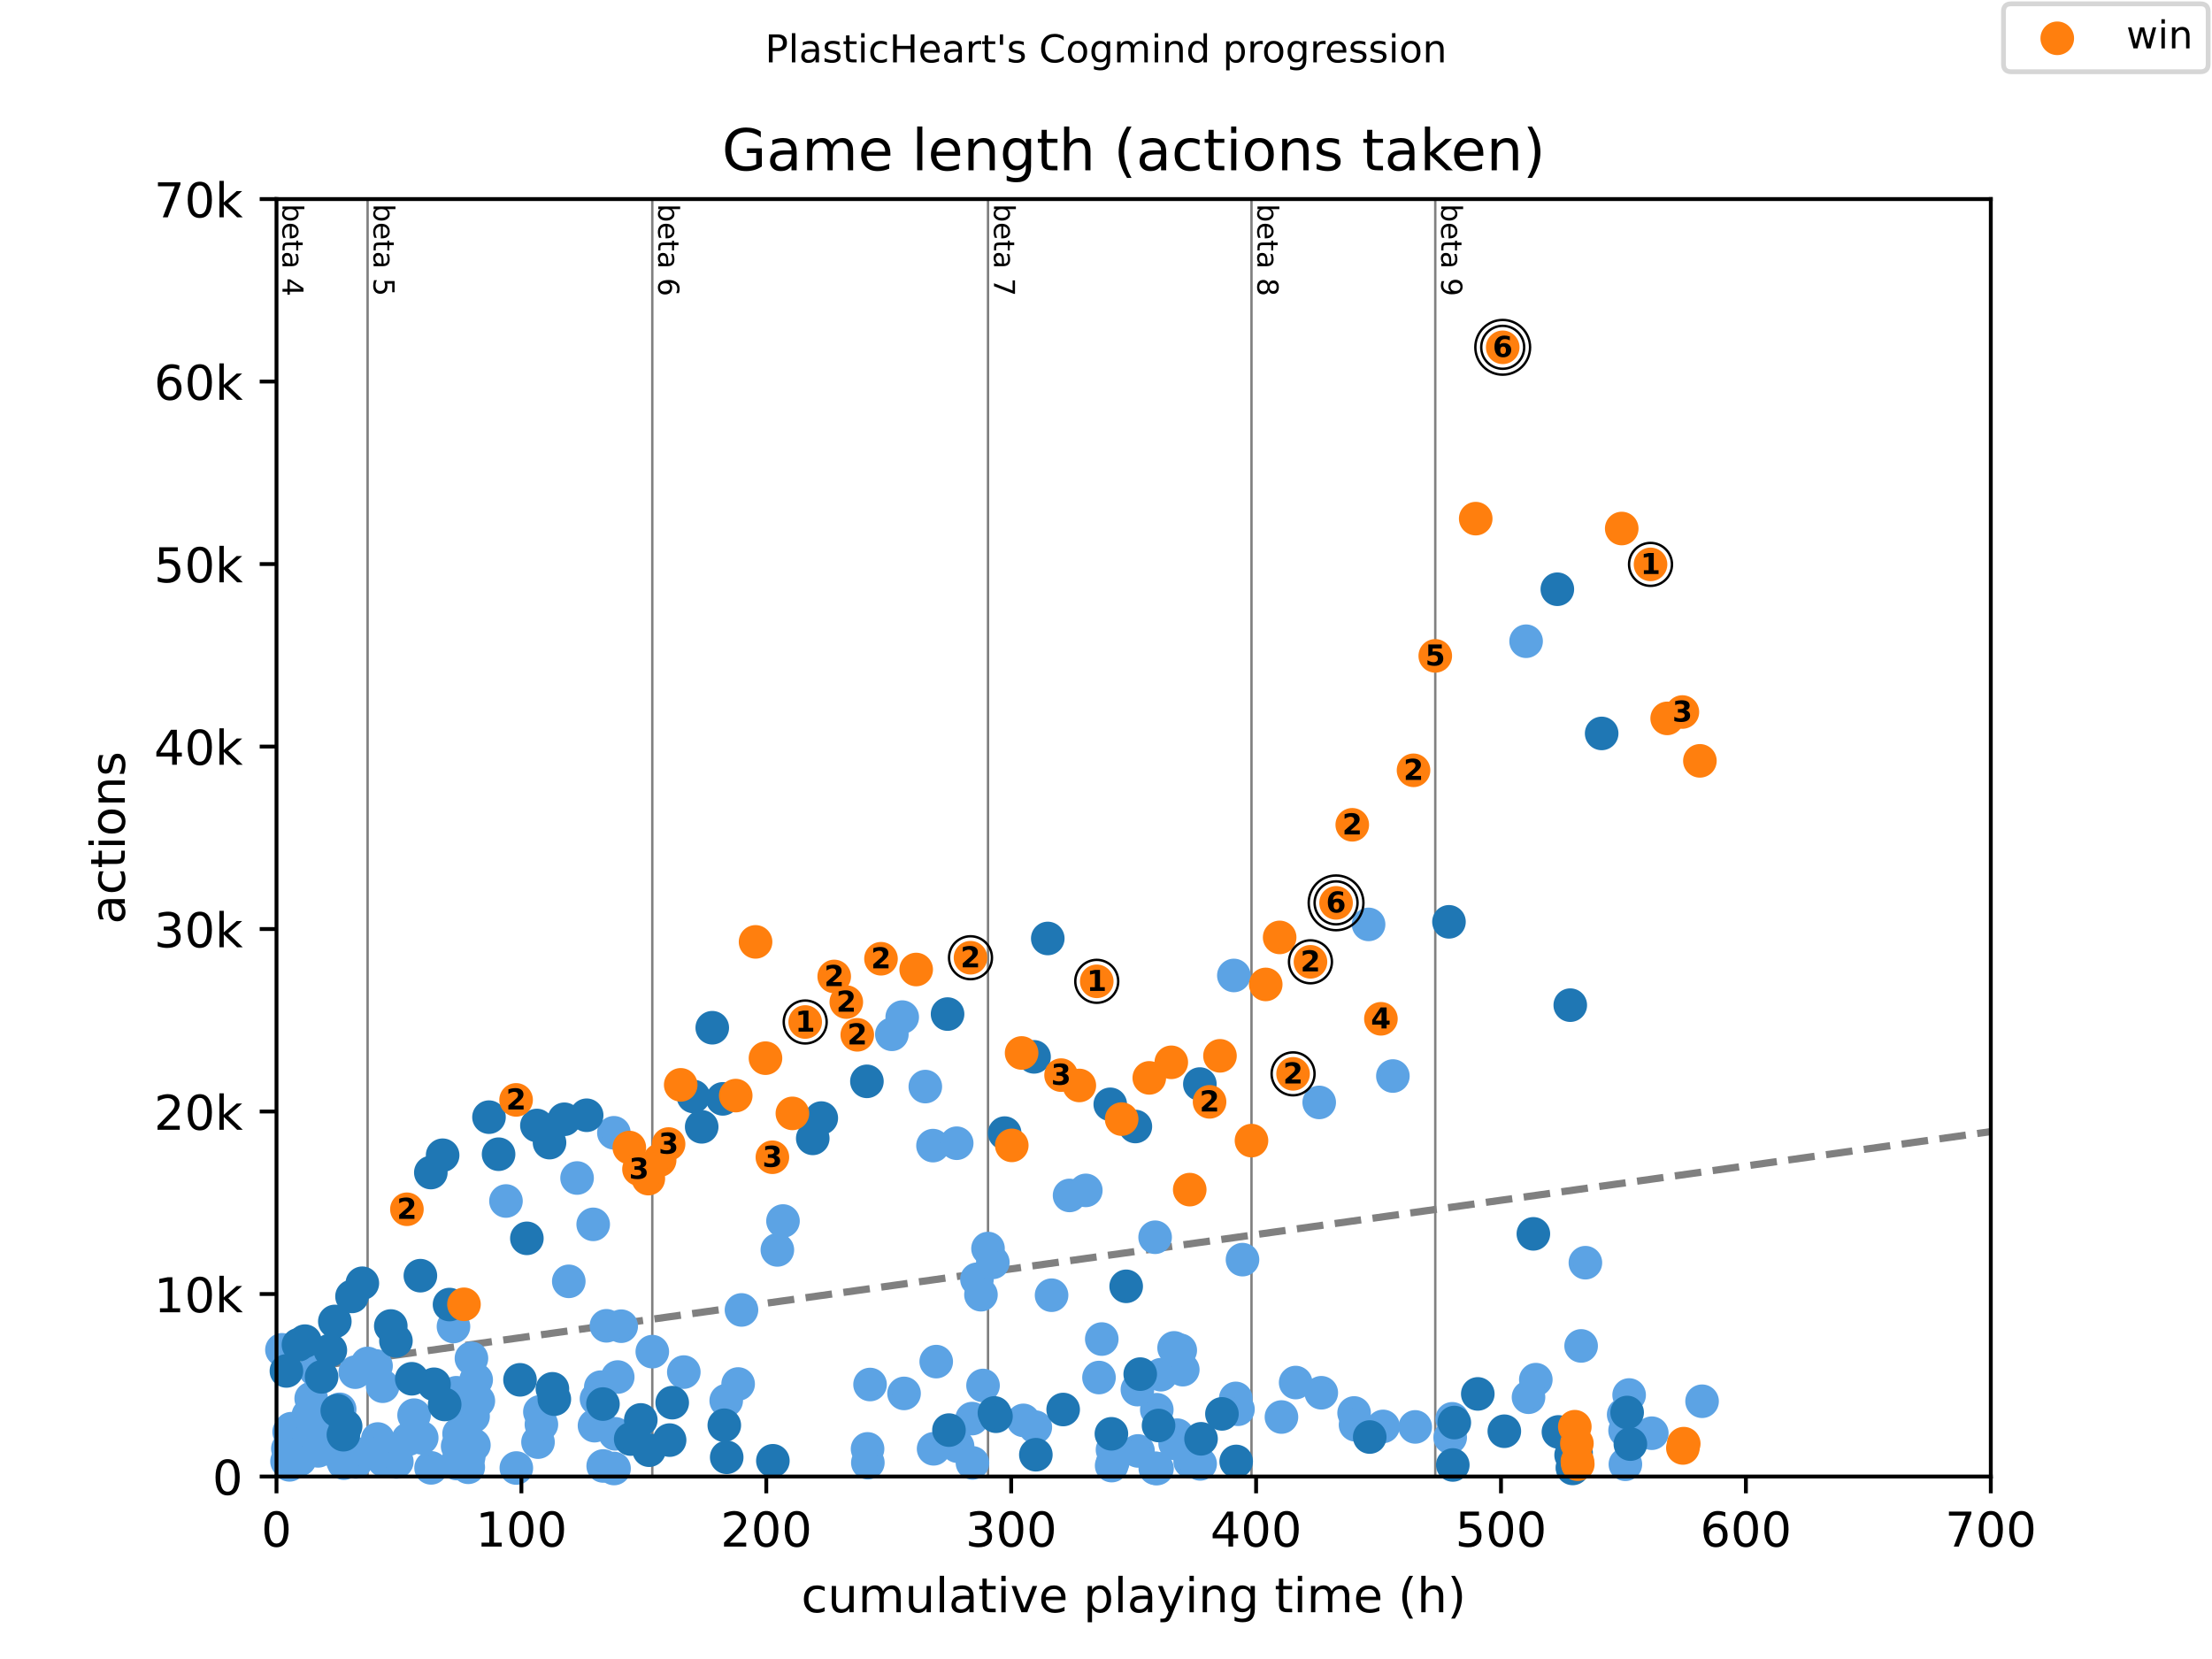 <?xml version="1.0" encoding="utf-8" standalone="no"?>
<!DOCTYPE svg PUBLIC "-//W3C//DTD SVG 1.1//EN"
  "http://www.w3.org/Graphics/SVG/1.1/DTD/svg11.dtd">
<!-- Created with matplotlib (https://matplotlib.org/) -->
<svg height="345.6pt" version="1.1" viewBox="0 0 460.8 345.6" width="460.8pt" xmlns="http://www.w3.org/2000/svg" xmlns:xlink="http://www.w3.org/1999/xlink">
 <defs>
  <style type="text/css">
*{stroke-linecap:butt;stroke-linejoin:round;}
  </style>
 </defs>
 <g id="figure_1">
  <g id="patch_1">
   <path d="M 0 345.6 
L 460.8 345.6 
L 460.8 0 
L 0 0 
z
" style="fill:#ffffff;"/>
  </g>
  <g id="axes_1">
   <g id="patch_2">
    <path d="M 57.6 307.584 
L 414.72 307.584 
L 414.72 41.472 
L 57.6 41.472 
z
" style="fill:#ffffff;"/>
   </g>
   <g id="line2d_1">
    <path clip-path="url(#p267ac84863)" d="M 57.6 285.781 
L 414.72 235.736 
" style="fill:none;stroke:#808080;stroke-dasharray:5.55,2.4;stroke-dashoffset:0;stroke-width:1.5;"/>
   </g>
   <g id="line2d_2">
    <path clip-path="url(#p267ac84863)" d="M 76.578 307.584 
L 76.578 41.472 
" style="fill:none;stroke:#808080;stroke-linecap:square;stroke-width:0.5;"/>
   </g>
   <g id="line2d_3">
    <path clip-path="url(#p267ac84863)" d="M 135.886 307.584 
L 135.886 41.472 
" style="fill:none;stroke:#808080;stroke-linecap:square;stroke-width:0.5;"/>
   </g>
   <g id="line2d_4">
    <path clip-path="url(#p267ac84863)" d="M 205.822 307.584 
L 205.822 41.472 
" style="fill:none;stroke:#808080;stroke-linecap:square;stroke-width:0.5;"/>
   </g>
   <g id="line2d_5">
    <path clip-path="url(#p267ac84863)" d="M 260.708 307.584 
L 260.708 41.472 
" style="fill:none;stroke:#808080;stroke-linecap:square;stroke-width:0.5;"/>
   </g>
   <g id="line2d_6">
    <path clip-path="url(#p267ac84863)" d="M 298.993 307.584 
L 298.993 41.472 
" style="fill:none;stroke:#808080;stroke-linecap:square;stroke-width:0.5;"/>
   </g>
   <g id="text_1">
    <!-- beta 4 -->
    <defs>
     <path d="M 48.688 27.297 
Q 48.688 37.203 44.609 42.844 
Q 40.531 48.484 33.406 48.484 
Q 26.266 48.484 22.188 42.844 
Q 18.109 37.203 18.109 27.297 
Q 18.109 17.391 22.188 11.75 
Q 26.266 6.109 33.406 6.109 
Q 40.531 6.109 44.609 11.75 
Q 48.688 17.391 48.688 27.297 
z
M 18.109 46.391 
Q 20.953 51.266 25.266 53.625 
Q 29.594 56 35.594 56 
Q 45.562 56 51.781 48.094 
Q 58.016 40.188 58.016 27.297 
Q 58.016 14.406 51.781 6.484 
Q 45.562 -1.422 35.594 -1.422 
Q 29.594 -1.422 25.266 0.953 
Q 20.953 3.328 18.109 8.203 
L 18.109 0 
L 9.078 0 
L 9.078 75.984 
L 18.109 75.984 
z
" id="DejaVuSans-98"/>
     <path d="M 56.203 29.594 
L 56.203 25.203 
L 14.891 25.203 
Q 15.484 15.922 20.484 11.062 
Q 25.484 6.203 34.422 6.203 
Q 39.594 6.203 44.453 7.469 
Q 49.312 8.734 54.109 11.281 
L 54.109 2.781 
Q 49.266 0.734 44.188 -0.344 
Q 39.109 -1.422 33.891 -1.422 
Q 20.797 -1.422 13.156 6.188 
Q 5.516 13.812 5.516 26.812 
Q 5.516 40.234 12.766 48.109 
Q 20.016 56 32.328 56 
Q 43.359 56 49.781 48.891 
Q 56.203 41.797 56.203 29.594 
z
M 47.219 32.234 
Q 47.125 39.594 43.094 43.984 
Q 39.062 48.391 32.422 48.391 
Q 24.906 48.391 20.391 44.141 
Q 15.875 39.891 15.188 32.172 
z
" id="DejaVuSans-101"/>
     <path d="M 18.312 70.219 
L 18.312 54.688 
L 36.812 54.688 
L 36.812 47.703 
L 18.312 47.703 
L 18.312 18.016 
Q 18.312 11.328 20.141 9.422 
Q 21.969 7.516 27.594 7.516 
L 36.812 7.516 
L 36.812 0 
L 27.594 0 
Q 17.188 0 13.234 3.875 
Q 9.281 7.766 9.281 18.016 
L 9.281 47.703 
L 2.688 47.703 
L 2.688 54.688 
L 9.281 54.688 
L 9.281 70.219 
z
" id="DejaVuSans-116"/>
     <path d="M 34.281 27.484 
Q 23.391 27.484 19.188 25 
Q 14.984 22.516 14.984 16.5 
Q 14.984 11.719 18.141 8.906 
Q 21.297 6.109 26.703 6.109 
Q 34.188 6.109 38.703 11.406 
Q 43.219 16.703 43.219 25.484 
L 43.219 27.484 
z
M 52.203 31.203 
L 52.203 0 
L 43.219 0 
L 43.219 8.297 
Q 40.141 3.328 35.547 0.953 
Q 30.953 -1.422 24.312 -1.422 
Q 15.922 -1.422 10.953 3.297 
Q 6 8.016 6 15.922 
Q 6 25.141 12.172 29.828 
Q 18.359 34.516 30.609 34.516 
L 43.219 34.516 
L 43.219 35.406 
Q 43.219 41.609 39.141 45 
Q 35.062 48.391 27.688 48.391 
Q 23 48.391 18.547 47.266 
Q 14.109 46.141 10.016 43.891 
L 10.016 52.203 
Q 14.938 54.109 19.578 55.047 
Q 24.219 56 28.609 56 
Q 40.484 56 46.344 49.844 
Q 52.203 43.703 52.203 31.203 
z
" id="DejaVuSans-97"/>
     <path id="DejaVuSans-32"/>
     <path d="M 37.797 64.312 
L 12.891 25.391 
L 37.797 25.391 
z
M 35.203 72.906 
L 47.609 72.906 
L 47.609 25.391 
L 58.016 25.391 
L 58.016 17.188 
L 47.609 17.188 
L 47.609 0 
L 37.797 0 
L 37.797 17.188 
L 4.891 17.188 
L 4.891 26.703 
z
" id="DejaVuSans-52"/>
    </defs>
    <g transform="translate(58.848 42.472)rotate(-270)scale(0.06 -0.06)">
     <use xlink:href="#DejaVuSans-98"/>
     <use x="63.477" xlink:href="#DejaVuSans-101"/>
     <use x="125" xlink:href="#DejaVuSans-116"/>
     <use x="164.209" xlink:href="#DejaVuSans-97"/>
     <use x="225.488" xlink:href="#DejaVuSans-32"/>
     <use x="257.275" xlink:href="#DejaVuSans-52"/>
    </g>
   </g>
   <g id="text_2">
    <!-- beta 5 -->
    <defs>
     <path d="M 10.797 72.906 
L 49.516 72.906 
L 49.516 64.594 
L 19.828 64.594 
L 19.828 46.734 
Q 21.969 47.469 24.109 47.828 
Q 26.266 48.188 28.422 48.188 
Q 40.625 48.188 47.75 41.5 
Q 54.891 34.812 54.891 23.391 
Q 54.891 11.625 47.562 5.094 
Q 40.234 -1.422 26.906 -1.422 
Q 22.312 -1.422 17.547 -0.641 
Q 12.797 0.141 7.719 1.703 
L 7.719 11.625 
Q 12.109 9.234 16.797 8.062 
Q 21.484 6.891 26.703 6.891 
Q 35.156 6.891 40.078 11.328 
Q 45.016 15.766 45.016 23.391 
Q 45.016 31 40.078 35.438 
Q 35.156 39.891 26.703 39.891 
Q 22.75 39.891 18.812 39.016 
Q 14.891 38.141 10.797 36.281 
z
" id="DejaVuSans-53"/>
    </defs>
    <g transform="translate(77.826 42.472)rotate(-270)scale(0.06 -0.06)">
     <use xlink:href="#DejaVuSans-98"/>
     <use x="63.477" xlink:href="#DejaVuSans-101"/>
     <use x="125" xlink:href="#DejaVuSans-116"/>
     <use x="164.209" xlink:href="#DejaVuSans-97"/>
     <use x="225.488" xlink:href="#DejaVuSans-32"/>
     <use x="257.275" xlink:href="#DejaVuSans-53"/>
    </g>
   </g>
   <g id="text_3">
    <!-- beta 6 -->
    <defs>
     <path d="M 33.016 40.375 
Q 26.375 40.375 22.484 35.828 
Q 18.609 31.297 18.609 23.391 
Q 18.609 15.531 22.484 10.953 
Q 26.375 6.391 33.016 6.391 
Q 39.656 6.391 43.531 10.953 
Q 47.406 15.531 47.406 23.391 
Q 47.406 31.297 43.531 35.828 
Q 39.656 40.375 33.016 40.375 
z
M 52.594 71.297 
L 52.594 62.312 
Q 48.875 64.062 45.094 64.984 
Q 41.312 65.922 37.594 65.922 
Q 27.828 65.922 22.672 59.328 
Q 17.531 52.734 16.797 39.406 
Q 19.672 43.656 24.016 45.922 
Q 28.375 48.188 33.594 48.188 
Q 44.578 48.188 50.953 41.516 
Q 57.328 34.859 57.328 23.391 
Q 57.328 12.156 50.688 5.359 
Q 44.047 -1.422 33.016 -1.422 
Q 20.359 -1.422 13.672 8.266 
Q 6.984 17.969 6.984 36.375 
Q 6.984 53.656 15.188 63.938 
Q 23.391 74.219 37.203 74.219 
Q 40.922 74.219 44.703 73.484 
Q 48.484 72.75 52.594 71.297 
z
" id="DejaVuSans-54"/>
    </defs>
    <g transform="translate(137.134 42.472)rotate(-270)scale(0.06 -0.06)">
     <use xlink:href="#DejaVuSans-98"/>
     <use x="63.477" xlink:href="#DejaVuSans-101"/>
     <use x="125" xlink:href="#DejaVuSans-116"/>
     <use x="164.209" xlink:href="#DejaVuSans-97"/>
     <use x="225.488" xlink:href="#DejaVuSans-32"/>
     <use x="257.275" xlink:href="#DejaVuSans-54"/>
    </g>
   </g>
   <g id="text_4">
    <!-- beta 7 -->
    <defs>
     <path d="M 8.203 72.906 
L 55.078 72.906 
L 55.078 68.703 
L 28.609 0 
L 18.312 0 
L 43.219 64.594 
L 8.203 64.594 
z
" id="DejaVuSans-55"/>
    </defs>
    <g transform="translate(207.07 42.472)rotate(-270)scale(0.06 -0.06)">
     <use xlink:href="#DejaVuSans-98"/>
     <use x="63.477" xlink:href="#DejaVuSans-101"/>
     <use x="125" xlink:href="#DejaVuSans-116"/>
     <use x="164.209" xlink:href="#DejaVuSans-97"/>
     <use x="225.488" xlink:href="#DejaVuSans-32"/>
     <use x="257.275" xlink:href="#DejaVuSans-55"/>
    </g>
   </g>
   <g id="text_5">
    <!-- beta 8 -->
    <defs>
     <path d="M 31.781 34.625 
Q 24.75 34.625 20.719 30.859 
Q 16.703 27.094 16.703 20.516 
Q 16.703 13.922 20.719 10.156 
Q 24.75 6.391 31.781 6.391 
Q 38.812 6.391 42.859 10.172 
Q 46.922 13.969 46.922 20.516 
Q 46.922 27.094 42.891 30.859 
Q 38.875 34.625 31.781 34.625 
z
M 21.922 38.812 
Q 15.578 40.375 12.031 44.719 
Q 8.5 49.078 8.5 55.328 
Q 8.5 64.062 14.719 69.141 
Q 20.953 74.219 31.781 74.219 
Q 42.672 74.219 48.875 69.141 
Q 55.078 64.062 55.078 55.328 
Q 55.078 49.078 51.531 44.719 
Q 48 40.375 41.703 38.812 
Q 48.828 37.156 52.797 32.312 
Q 56.781 27.484 56.781 20.516 
Q 56.781 9.906 50.312 4.234 
Q 43.844 -1.422 31.781 -1.422 
Q 19.734 -1.422 13.25 4.234 
Q 6.781 9.906 6.781 20.516 
Q 6.781 27.484 10.781 32.312 
Q 14.797 37.156 21.922 38.812 
z
M 18.312 54.391 
Q 18.312 48.734 21.844 45.562 
Q 25.391 42.391 31.781 42.391 
Q 38.141 42.391 41.719 45.562 
Q 45.312 48.734 45.312 54.391 
Q 45.312 60.062 41.719 63.234 
Q 38.141 66.406 31.781 66.406 
Q 25.391 66.406 21.844 63.234 
Q 18.312 60.062 18.312 54.391 
z
" id="DejaVuSans-56"/>
    </defs>
    <g transform="translate(261.956 42.472)rotate(-270)scale(0.06 -0.06)">
     <use xlink:href="#DejaVuSans-98"/>
     <use x="63.477" xlink:href="#DejaVuSans-101"/>
     <use x="125" xlink:href="#DejaVuSans-116"/>
     <use x="164.209" xlink:href="#DejaVuSans-97"/>
     <use x="225.488" xlink:href="#DejaVuSans-32"/>
     <use x="257.275" xlink:href="#DejaVuSans-56"/>
    </g>
   </g>
   <g id="text_6">
    <!-- beta 9 -->
    <defs>
     <path d="M 10.984 1.516 
L 10.984 10.5 
Q 14.703 8.734 18.5 7.812 
Q 22.312 6.891 25.984 6.891 
Q 35.75 6.891 40.891 13.453 
Q 46.047 20.016 46.781 33.406 
Q 43.953 29.203 39.594 26.953 
Q 35.25 24.703 29.984 24.703 
Q 19.047 24.703 12.672 31.312 
Q 6.297 37.938 6.297 49.422 
Q 6.297 60.641 12.938 67.422 
Q 19.578 74.219 30.609 74.219 
Q 43.266 74.219 49.922 64.516 
Q 56.594 54.828 56.594 36.375 
Q 56.594 19.141 48.406 8.859 
Q 40.234 -1.422 26.422 -1.422 
Q 22.703 -1.422 18.891 -0.688 
Q 15.094 0.047 10.984 1.516 
z
M 30.609 32.422 
Q 37.25 32.422 41.125 36.953 
Q 45.016 41.5 45.016 49.422 
Q 45.016 57.281 41.125 61.844 
Q 37.25 66.406 30.609 66.406 
Q 23.969 66.406 20.094 61.844 
Q 16.219 57.281 16.219 49.422 
Q 16.219 41.5 20.094 36.953 
Q 23.969 32.422 30.609 32.422 
z
" id="DejaVuSans-57"/>
    </defs>
    <g transform="translate(300.241 42.472)rotate(-270)scale(0.06 -0.06)">
     <use xlink:href="#DejaVuSans-98"/>
     <use x="63.477" xlink:href="#DejaVuSans-101"/>
     <use x="125" xlink:href="#DejaVuSans-116"/>
     <use x="164.209" xlink:href="#DejaVuSans-97"/>
     <use x="225.488" xlink:href="#DejaVuSans-32"/>
     <use x="257.275" xlink:href="#DejaVuSans-57"/>
    </g>
   </g>
   <g id="PathCollection_1">
    <defs>
     <path d="M 0 3 
C 0.796 3 1.559 2.684 2.121 2.121 
C 2.684 1.559 3 0.796 3 0 
C 3 -0.796 2.684 -1.559 2.121 -2.121 
C 1.559 -2.684 0.796 -3 0 -3 
C -0.796 -3 -1.559 -2.684 -2.121 -2.121 
C -2.684 -1.559 -3 -0.796 -3 0 
C -3 0.796 -2.684 1.559 -2.121 2.121 
C -1.559 2.684 -0.796 3 0 3 
z
" id="m8ba549921d" style="stroke:#5ca3e4;"/>
    </defs>
    <g>
     <use style="fill:#5ca3e4;stroke:#5ca3e4;" x="58.731" xlink:href="#m8ba549921d" y="281.193"/>
     <use style="fill:#5ca3e4;stroke:#5ca3e4;" x="59.794" xlink:href="#m8ba549921d" y="304.425"/>
     <use style="fill:#5ca3e4;stroke:#5ca3e4;" x="59.972" xlink:href="#m8ba549921d" y="301.775"/>
     <use style="fill:#5ca3e4;stroke:#5ca3e4;" x="60.236" xlink:href="#m8ba549921d" y="298.293"/>
     <use style="fill:#5ca3e4;stroke:#5ca3e4;" x="60.304" xlink:href="#m8ba549921d" y="305.155"/>
     <use style="fill:#5ca3e4;stroke:#5ca3e4;" x="60.661" xlink:href="#m8ba549921d" y="297.624"/>
     <use style="fill:#5ca3e4;stroke:#5ca3e4;" x="62.345" xlink:href="#m8ba549921d" y="304.079"/>
     <use style="fill:#5ca3e4;stroke:#5ca3e4;" x="62.455" xlink:href="#m8ba549921d" y="303.991"/>
     <use style="fill:#5ca3e4;stroke:#5ca3e4;" x="62.591" xlink:href="#m8ba549921d" y="302.65"/>
     <use style="fill:#5ca3e4;stroke:#5ca3e4;" x="64.241" xlink:href="#m8ba549921d" y="294.822"/>
     <use style="fill:#5ca3e4;stroke:#5ca3e4;" x="64.827" xlink:href="#m8ba549921d" y="291.336"/>
     <use style="fill:#5ca3e4;stroke:#5ca3e4;" x="65.712" xlink:href="#m8ba549921d" y="285.383"/>
     <use style="fill:#5ca3e4;stroke:#5ca3e4;" x="66.086" xlink:href="#m8ba549921d" y="296.97"/>
     <use style="fill:#5ca3e4;stroke:#5ca3e4;" x="66.273" xlink:href="#m8ba549921d" y="302.239"/>
     <use style="fill:#5ca3e4;stroke:#5ca3e4;" x="67.361" xlink:href="#m8ba549921d" y="297.179"/>
     <use style="fill:#5ca3e4;stroke:#5ca3e4;" x="67.693" xlink:href="#m8ba549921d" y="296.16"/>
     <use style="fill:#5ca3e4;stroke:#5ca3e4;" x="67.931" xlink:href="#m8ba549921d" y="300.528"/>
     <use style="fill:#5ca3e4;stroke:#5ca3e4;" x="70.762" xlink:href="#m8ba549921d" y="293.587"/>
     <use style="fill:#5ca3e4;stroke:#5ca3e4;" x="71.196" xlink:href="#m8ba549921d" y="297.464"/>
     <use style="fill:#5ca3e4;stroke:#5ca3e4;" x="71.324" xlink:href="#m8ba549921d" y="304.064"/>
     <use style="fill:#5ca3e4;stroke:#5ca3e4;" x="71.63" xlink:href="#m8ba549921d" y="304.794"/>
     <use style="fill:#5ca3e4;stroke:#5ca3e4;" x="74.011" xlink:href="#m8ba549921d" y="285.846"/>
     <use style="fill:#5ca3e4;stroke:#5ca3e4;" x="74.104" xlink:href="#m8ba549921d" y="304.547"/>
     <use style="fill:#5ca3e4;stroke:#5ca3e4;" x="74.232" xlink:href="#m8ba549921d" y="302.847"/>
     <use style="fill:#5ca3e4;stroke:#5ca3e4;" x="76.578" xlink:href="#m8ba549921d" y="284.033"/>
     <use style="fill:#5ca3e4;stroke:#5ca3e4;" x="77.548" xlink:href="#m8ba549921d" y="284.66"/>
     <use style="fill:#5ca3e4;stroke:#5ca3e4;" x="78.338" xlink:href="#m8ba549921d" y="284.554"/>
     <use style="fill:#5ca3e4;stroke:#5ca3e4;" x="78.704" xlink:href="#m8ba549921d" y="299.772"/>
     <use style="fill:#5ca3e4;stroke:#5ca3e4;" x="78.968" xlink:href="#m8ba549921d" y="303.178"/>
     <use style="fill:#5ca3e4;stroke:#5ca3e4;" x="79.716" xlink:href="#m8ba549921d" y="288.777"/>
     <use style="fill:#5ca3e4;stroke:#5ca3e4;" x="79.86" xlink:href="#m8ba549921d" y="302.338"/>
     <use style="fill:#5ca3e4;stroke:#5ca3e4;" x="79.997" xlink:href="#m8ba549921d" y="304.265"/>
     <use style="fill:#5ca3e4;stroke:#5ca3e4;" x="80.243" xlink:href="#m8ba549921d" y="302.034"/>
     <use style="fill:#5ca3e4;stroke:#5ca3e4;" x="82.547" xlink:href="#m8ba549921d" y="304.547"/>
     <use style="fill:#5ca3e4;stroke:#5ca3e4;" x="82.666" xlink:href="#m8ba549921d" y="304.467"/>
     <use style="fill:#5ca3e4;stroke:#5ca3e4;" x="85.073" xlink:href="#m8ba549921d" y="299.81"/>
     <use style="fill:#5ca3e4;stroke:#5ca3e4;" x="86.263" xlink:href="#m8ba549921d" y="294.803"/>
     <use style="fill:#5ca3e4;stroke:#5ca3e4;" x="87.853" xlink:href="#m8ba549921d" y="299.525"/>
     <use style="fill:#5ca3e4;stroke:#5ca3e4;" x="89.8" xlink:href="#m8ba549921d" y="305.782"/>
     <use style="fill:#5ca3e4;stroke:#5ca3e4;" x="94.468" xlink:href="#m8ba549921d" y="276.335"/>
     <use style="fill:#5ca3e4;stroke:#5ca3e4;" x="95.055" xlink:href="#m8ba549921d" y="290.135"/>
     <use style="fill:#5ca3e4;stroke:#5ca3e4;" x="95.14" xlink:href="#m8ba549921d" y="304.881"/>
     <use style="fill:#5ca3e4;stroke:#5ca3e4;" x="95.336" xlink:href="#m8ba549921d" y="301.281"/>
     <use style="fill:#5ca3e4;stroke:#5ca3e4;" x="95.633" xlink:href="#m8ba549921d" y="298.669"/>
     <use style="fill:#5ca3e4;stroke:#5ca3e4;" x="96.977" xlink:href="#m8ba549921d" y="299.38"/>
     <use style="fill:#5ca3e4;stroke:#5ca3e4;" x="97.376" xlink:href="#m8ba549921d" y="293.575"/>
     <use style="fill:#5ca3e4;stroke:#5ca3e4;" x="97.495" xlink:href="#m8ba549921d" y="303.866"/>
     <use style="fill:#5ca3e4;stroke:#5ca3e4;" x="97.546" xlink:href="#m8ba549921d" y="305.664"/>
     <use style="fill:#5ca3e4;stroke:#5ca3e4;" x="97.648" xlink:href="#m8ba549921d" y="303.433"/>
     <use style="fill:#5ca3e4;stroke:#5ca3e4;" x="98.21" xlink:href="#m8ba549921d" y="282.965"/>
     <use style="fill:#5ca3e4;stroke:#5ca3e4;" x="98.55" xlink:href="#m8ba549921d" y="295.058"/>
     <use style="fill:#5ca3e4;stroke:#5ca3e4;" x="98.72" xlink:href="#m8ba549921d" y="301.045"/>
     <use style="fill:#5ca3e4;stroke:#5ca3e4;" x="99.196" xlink:href="#m8ba549921d" y="287.439"/>
     <use style="fill:#5ca3e4;stroke:#5ca3e4;" x="99.647" xlink:href="#m8ba549921d" y="291.838"/>
     <use style="fill:#5ca3e4;stroke:#5ca3e4;" x="105.403" xlink:href="#m8ba549921d" y="250.191"/>
     <use style="fill:#5ca3e4;stroke:#5ca3e4;" x="107.563" xlink:href="#m8ba549921d" y="305.816"/>
     <use style="fill:#5ca3e4;stroke:#5ca3e4;" x="112.078" xlink:href="#m8ba549921d" y="300.418"/>
     <use style="fill:#5ca3e4;stroke:#5ca3e4;" x="112.469" xlink:href="#m8ba549921d" y="294.115"/>
     <use style="fill:#5ca3e4;stroke:#5ca3e4;" x="112.784" xlink:href="#m8ba549921d" y="296.738"/>
     <use style="fill:#5ca3e4;stroke:#5ca3e4;" x="118.489" xlink:href="#m8ba549921d" y="266.926"/>
     <use style="fill:#5ca3e4;stroke:#5ca3e4;" x="120.215" xlink:href="#m8ba549921d" y="245.401"/>
     <use style="fill:#5ca3e4;stroke:#5ca3e4;" x="123.574" xlink:href="#m8ba549921d" y="255.057"/>
     <use style="fill:#5ca3e4;stroke:#5ca3e4;" x="123.846" xlink:href="#m8ba549921d" y="296.993"/>
     <use style="fill:#5ca3e4;stroke:#5ca3e4;" x="124.262" xlink:href="#m8ba549921d" y="291.401"/>
     <use style="fill:#5ca3e4;stroke:#5ca3e4;" x="124.688" xlink:href="#m8ba549921d" y="296.346"/>
     <use style="fill:#5ca3e4;stroke:#5ca3e4;" x="125.155" xlink:href="#m8ba549921d" y="288.971"/>
     <use style="fill:#5ca3e4;stroke:#5ca3e4;" x="125.657" xlink:href="#m8ba549921d" y="305.387"/>
     <use style="fill:#5ca3e4;stroke:#5ca3e4;" x="126.329" xlink:href="#m8ba549921d" y="276.19"/>
     <use style="fill:#5ca3e4;stroke:#5ca3e4;" x="127.885" xlink:href="#m8ba549921d" y="235.981"/>
     <use style="fill:#5ca3e4;stroke:#5ca3e4;" x="127.919" xlink:href="#m8ba549921d" y="305.919"/>
     <use style="fill:#5ca3e4;stroke:#5ca3e4;" x="128.165" xlink:href="#m8ba549921d" y="298.692"/>
     <use style="fill:#5ca3e4;stroke:#5ca3e4;" x="128.684" xlink:href="#m8ba549921d" y="286.861"/>
     <use style="fill:#5ca3e4;stroke:#5ca3e4;" x="129.407" xlink:href="#m8ba549921d" y="276.27"/>
     <use style="fill:#5ca3e4;stroke:#5ca3e4;" x="135.886" xlink:href="#m8ba549921d" y="281.573"/>
     <use style="fill:#5ca3e4;stroke:#5ca3e4;" x="142.45" xlink:href="#m8ba549921d" y="285.831"/>
     <use style="fill:#5ca3e4;stroke:#5ca3e4;" x="151.284" xlink:href="#m8ba549921d" y="291.773"/>
     <use style="fill:#5ca3e4;stroke:#5ca3e4;" x="153.767" xlink:href="#m8ba549921d" y="288.314"/>
     <use style="fill:#5ca3e4;stroke:#5ca3e4;" x="154.465" xlink:href="#m8ba549921d" y="272.883"/>
     <use style="fill:#5ca3e4;stroke:#5ca3e4;" x="161.939" xlink:href="#m8ba549921d" y="260.38"/>
     <use style="fill:#5ca3e4;stroke:#5ca3e4;" x="163.112" xlink:href="#m8ba549921d" y="254.362"/>
     <use style="fill:#5ca3e4;stroke:#5ca3e4;" x="180.73" xlink:href="#m8ba549921d" y="301.832"/>
     <use style="fill:#5ca3e4;stroke:#5ca3e4;" x="180.789" xlink:href="#m8ba549921d" y="304.702"/>
     <use style="fill:#5ca3e4;stroke:#5ca3e4;" x="181.249" xlink:href="#m8ba549921d" y="288.42"/>
     <use style="fill:#5ca3e4;stroke:#5ca3e4;" x="185.789" xlink:href="#m8ba549921d" y="215.467"/>
     <use style="fill:#5ca3e4;stroke:#5ca3e4;" x="187.949" xlink:href="#m8ba549921d" y="211.883"/>
     <use style="fill:#5ca3e4;stroke:#5ca3e4;" x="188.331" xlink:href="#m8ba549921d" y="290.275"/>
     <use style="fill:#5ca3e4;stroke:#5ca3e4;" x="192.761" xlink:href="#m8ba549921d" y="226.355"/>
     <use style="fill:#5ca3e4;stroke:#5ca3e4;" x="194.36" xlink:href="#m8ba549921d" y="238.653"/>
     <use style="fill:#5ca3e4;stroke:#5ca3e4;" x="194.487" xlink:href="#m8ba549921d" y="301.813"/>
     <use style="fill:#5ca3e4;stroke:#5ca3e4;" x="195.032" xlink:href="#m8ba549921d" y="283.649"/>
     <use style="fill:#5ca3e4;stroke:#5ca3e4;" x="199.3" xlink:href="#m8ba549921d" y="238.155"/>
     <use style="fill:#5ca3e4;stroke:#5ca3e4;" x="199.479" xlink:href="#m8ba549921d" y="301.27"/>
     <use style="fill:#5ca3e4;stroke:#5ca3e4;" x="202.497" xlink:href="#m8ba549921d" y="295.522"/>
     <use style="fill:#5ca3e4;stroke:#5ca3e4;" x="202.582" xlink:href="#m8ba549921d" y="304.744"/>
     <use style="fill:#5ca3e4;stroke:#5ca3e4;" x="203.518" xlink:href="#m8ba549921d" y="266.496"/>
     <use style="fill:#5ca3e4;stroke:#5ca3e4;" x="204.351" xlink:href="#m8ba549921d" y="269.712"/>
     <use style="fill:#5ca3e4;stroke:#5ca3e4;" x="204.784" xlink:href="#m8ba549921d" y="288.622"/>
     <use style="fill:#5ca3e4;stroke:#5ca3e4;" x="205.822" xlink:href="#m8ba549921d" y="260.094"/>
     <use style="fill:#5ca3e4;stroke:#5ca3e4;" x="206.825" xlink:href="#m8ba549921d" y="262.976"/>
     <use style="fill:#5ca3e4;stroke:#5ca3e4;" x="213.185" xlink:href="#m8ba549921d" y="295.89"/>
     <use style="fill:#5ca3e4;stroke:#5ca3e4;" x="215.677" xlink:href="#m8ba549921d" y="297.297"/>
     <use style="fill:#5ca3e4;stroke:#5ca3e4;" x="219.061" xlink:href="#m8ba549921d" y="269.815"/>
     <use style="fill:#5ca3e4;stroke:#5ca3e4;" x="222.811" xlink:href="#m8ba549921d" y="249.032"/>
     <use style="fill:#5ca3e4;stroke:#5ca3e4;" x="226.195" xlink:href="#m8ba549921d" y="247.979"/>
     <use style="fill:#5ca3e4;stroke:#5ca3e4;" x="228.941" xlink:href="#m8ba549921d" y="286.968"/>
     <use style="fill:#5ca3e4;stroke:#5ca3e4;" x="229.519" xlink:href="#m8ba549921d" y="278.95"/>
     <use style="fill:#5ca3e4;stroke:#5ca3e4;" x="231.577" xlink:href="#m8ba549921d" y="305.311"/>
     <use style="fill:#5ca3e4;stroke:#5ca3e4;" x="231.756" xlink:href="#m8ba549921d" y="302.022"/>
     <use style="fill:#5ca3e4;stroke:#5ca3e4;" x="231.824" xlink:href="#m8ba549921d" y="304.569"/>
     <use style="fill:#5ca3e4;stroke:#5ca3e4;" x="236.942" xlink:href="#m8ba549921d" y="289.481"/>
     <use style="fill:#5ca3e4;stroke:#5ca3e4;" x="237.07" xlink:href="#m8ba549921d" y="302.258"/>
     <use style="fill:#5ca3e4;stroke:#5ca3e4;" x="240.633" xlink:href="#m8ba549921d" y="257.741"/>
     <use style="fill:#5ca3e4;stroke:#5ca3e4;" x="240.667" xlink:href="#m8ba549921d" y="305.873"/>
     <use style="fill:#5ca3e4;stroke:#5ca3e4;" x="240.981" xlink:href="#m8ba549921d" y="293.674"/>
     <use style="fill:#5ca3e4;stroke:#5ca3e4;" x="241.024" xlink:href="#m8ba549921d" y="305.93"/>
     <use style="fill:#5ca3e4;stroke:#5ca3e4;" x="241.84" xlink:href="#m8ba549921d" y="286.379"/>
     <use style="fill:#5ca3e4;stroke:#5ca3e4;" x="244.586" xlink:href="#m8ba549921d" y="280.787"/>
     <use style="fill:#5ca3e4;stroke:#5ca3e4;" x="244.799" xlink:href="#m8ba549921d" y="300.68"/>
     <use style="fill:#5ca3e4;stroke:#5ca3e4;" x="244.986" xlink:href="#m8ba549921d" y="300.718"/>
     <use style="fill:#5ca3e4;stroke:#5ca3e4;" x="245.224" xlink:href="#m8ba549921d" y="298.973"/>
     <use style="fill:#5ca3e4;stroke:#5ca3e4;" x="245.87" xlink:href="#m8ba549921d" y="281.288"/>
     <use style="fill:#5ca3e4;stroke:#5ca3e4;" x="246.397" xlink:href="#m8ba549921d" y="285.326"/>
     <use style="fill:#5ca3e4;stroke:#5ca3e4;" x="247.928" xlink:href="#m8ba549921d" y="304.463"/>
     <use style="fill:#5ca3e4;stroke:#5ca3e4;" x="250.011" xlink:href="#m8ba549921d" y="304.949"/>
     <use style="fill:#5ca3e4;stroke:#5ca3e4;" x="257.035" xlink:href="#m8ba549921d" y="203.207"/>
     <use style="fill:#5ca3e4;stroke:#5ca3e4;" x="257.426" xlink:href="#m8ba549921d" y="291.313"/>
     <use style="fill:#5ca3e4;stroke:#5ca3e4;" x="257.893" xlink:href="#m8ba549921d" y="293.575"/>
     <use style="fill:#5ca3e4;stroke:#5ca3e4;" x="258.837" xlink:href="#m8ba549921d" y="262.406"/>
     <use style="fill:#5ca3e4;stroke:#5ca3e4;" x="266.949" xlink:href="#m8ba549921d" y="295.191"/>
     <use style="fill:#5ca3e4;stroke:#5ca3e4;" x="269.908" xlink:href="#m8ba549921d" y="288.01"/>
     <use style="fill:#5ca3e4;stroke:#5ca3e4;" x="274.814" xlink:href="#m8ba549921d" y="229.655"/>
     <use style="fill:#5ca3e4;stroke:#5ca3e4;" x="275.248" xlink:href="#m8ba549921d" y="290.138"/>
     <use style="fill:#5ca3e4;stroke:#5ca3e4;" x="282.084" xlink:href="#m8ba549921d" y="294.347"/>
     <use style="fill:#5ca3e4;stroke:#5ca3e4;" x="282.382" xlink:href="#m8ba549921d" y="296.818"/>
     <use style="fill:#5ca3e4;stroke:#5ca3e4;" x="285.102" xlink:href="#m8ba549921d" y="192.57"/>
     <use style="fill:#5ca3e4;stroke:#5ca3e4;" x="288.121" xlink:href="#m8ba549921d" y="297.149"/>
     <use style="fill:#5ca3e4;stroke:#5ca3e4;" x="290.162" xlink:href="#m8ba549921d" y="224.158"/>
     <use style="fill:#5ca3e4;stroke:#5ca3e4;" x="294.813" xlink:href="#m8ba549921d" y="297.251"/>
     <use style="fill:#5ca3e4;stroke:#5ca3e4;" x="302.102" xlink:href="#m8ba549921d" y="299.445"/>
     <use style="fill:#5ca3e4;stroke:#5ca3e4;" x="302.519" xlink:href="#m8ba549921d" y="295.567"/>
     <use style="fill:#5ca3e4;stroke:#5ca3e4;" x="317.914" xlink:href="#m8ba549921d" y="133.581"/>
     <use style="fill:#5ca3e4;stroke:#5ca3e4;" x="318.417" xlink:href="#m8ba549921d" y="291.07"/>
     <use style="fill:#5ca3e4;stroke:#5ca3e4;" x="319.938" xlink:href="#m8ba549921d" y="287.409"/>
     <use style="fill:#5ca3e4;stroke:#5ca3e4;" x="327.882" xlink:href="#m8ba549921d" y="300.741"/>
     <use style="fill:#5ca3e4;stroke:#5ca3e4;" x="329.376" xlink:href="#m8ba549921d" y="280.38"/>
     <use style="fill:#5ca3e4;stroke:#5ca3e4;" x="330.266" xlink:href="#m8ba549921d" y="263.044"/>
     <use style="fill:#5ca3e4;stroke:#5ca3e4;" x="338.241" xlink:href="#m8ba549921d" y="294.678"/>
     <use style="fill:#5ca3e4;stroke:#5ca3e4;" x="338.531" xlink:href="#m8ba549921d" y="297.993"/>
     <use style="fill:#5ca3e4;stroke:#5ca3e4;" x="338.597" xlink:href="#m8ba549921d" y="305.033"/>
     <use style="fill:#5ca3e4;stroke:#5ca3e4;" x="339.378" xlink:href="#m8ba549921d" y="290.606"/>
     <use style="fill:#5ca3e4;stroke:#5ca3e4;" x="344.104" xlink:href="#m8ba549921d" y="298.563"/>
     <use style="fill:#5ca3e4;stroke:#5ca3e4;" x="354.572" xlink:href="#m8ba549921d" y="291.906"/>
    </g>
   </g>
   <g id="PathCollection_2">
    <defs>
     <path d="M 0 3 
C 0.796 3 1.559 2.684 2.121 2.121 
C 2.684 1.559 3 0.796 3 0 
C 3 -0.796 2.684 -1.559 2.121 -2.121 
C 1.559 -2.684 0.796 -3 0 -3 
C -0.796 -3 -1.559 -2.684 -2.121 -2.121 
C -2.684 -1.559 -3 -0.796 -3 0 
C -3 0.796 -2.684 1.559 -2.121 2.121 
C -1.559 2.684 -0.796 3 0 3 
z
" id="m7668d81ed3" style="stroke:#1f77b4;"/>
    </defs>
    <g>
     <use style="fill:#1f77b4;stroke:#1f77b4;" x="59.666" xlink:href="#m7668d81ed3" y="285.592"/>
     <use style="fill:#1f77b4;stroke:#1f77b4;" x="62.175" xlink:href="#m7668d81ed3" y="280.144"/>
     <use style="fill:#1f77b4;stroke:#1f77b4;" x="63.526" xlink:href="#m7668d81ed3" y="279.384"/>
     <use style="fill:#1f77b4;stroke:#1f77b4;" x="66.996" xlink:href="#m7668d81ed3" y="286.827"/>
     <use style="fill:#1f77b4;stroke:#1f77b4;" x="68.815" xlink:href="#m7668d81ed3" y="281.285"/>
     <use style="fill:#1f77b4;stroke:#1f77b4;" x="69.751" xlink:href="#m7668d81ed3" y="275.282"/>
     <use style="fill:#1f77b4;stroke:#1f77b4;" x="70.261" xlink:href="#m7668d81ed3" y="293.853"/>
     <use style="fill:#1f77b4;stroke:#1f77b4;" x="71.536" xlink:href="#m7668d81ed3" y="298.875"/>
     <use style="fill:#1f77b4;stroke:#1f77b4;" x="72.004" xlink:href="#m7668d81ed3" y="297.114"/>
     <use style="fill:#1f77b4;stroke:#1f77b4;" x="73.33" xlink:href="#m7668d81ed3" y="270.066"/>
     <use style="fill:#1f77b4;stroke:#1f77b4;" x="75.482" xlink:href="#m7668d81ed3" y="267.325"/>
     <use style="fill:#1f77b4;stroke:#1f77b4;" x="81.408" xlink:href="#m7668d81ed3" y="276.232"/>
     <use style="fill:#1f77b4;stroke:#1f77b4;" x="82.479" xlink:href="#m7668d81ed3" y="279.331"/>
     <use style="fill:#1f77b4;stroke:#1f77b4;" x="85.778" xlink:href="#m7668d81ed3" y="287.223"/>
     <use style="fill:#1f77b4;stroke:#1f77b4;" x="87.573" xlink:href="#m7668d81ed3" y="265.747"/>
     <use style="fill:#1f77b4;stroke:#1f77b4;" x="89.749" xlink:href="#m7668d81ed3" y="244.265"/>
     <use style="fill:#1f77b4;stroke:#1f77b4;" x="90.413" xlink:href="#m7668d81ed3" y="288.371"/>
     <use style="fill:#1f77b4;stroke:#1f77b4;" x="92.207" xlink:href="#m7668d81ed3" y="240.657"/>
     <use style="fill:#1f77b4;stroke:#1f77b4;" x="92.632" xlink:href="#m7668d81ed3" y="292.579"/>
     <use style="fill:#1f77b4;stroke:#1f77b4;" x="93.644" xlink:href="#m7668d81ed3" y="271.762"/>
     <use style="fill:#1f77b4;stroke:#1f77b4;" x="101.866" xlink:href="#m7668d81ed3" y="232.723"/>
     <use style="fill:#1f77b4;stroke:#1f77b4;" x="103.864" xlink:href="#m7668d81ed3" y="240.444"/>
     <use style="fill:#1f77b4;stroke:#1f77b4;" x="108.328" xlink:href="#m7668d81ed3" y="287.443"/>
     <use style="fill:#1f77b4;stroke:#1f77b4;" x="109.757" xlink:href="#m7668d81ed3" y="257.969"/>
     <use style="fill:#1f77b4;stroke:#1f77b4;" x="111.848" xlink:href="#m7668d81ed3" y="234.46"/>
     <use style="fill:#1f77b4;stroke:#1f77b4;" x="114.476" xlink:href="#m7668d81ed3" y="238.03"/>
     <use style="fill:#1f77b4;stroke:#1f77b4;" x="115.079" xlink:href="#m7668d81ed3" y="289.317"/>
     <use style="fill:#1f77b4;stroke:#1f77b4;" x="115.479" xlink:href="#m7668d81ed3" y="291.469"/>
     <use style="fill:#1f77b4;stroke:#1f77b4;" x="117.562" xlink:href="#m7668d81ed3" y="233.164"/>
     <use style="fill:#1f77b4;stroke:#1f77b4;" x="122.213" xlink:href="#m7668d81ed3" y="232.328"/>
     <use style="fill:#1f77b4;stroke:#1f77b4;" x="125.606" xlink:href="#m7668d81ed3" y="292.492"/>
     <use style="fill:#1f77b4;stroke:#1f77b4;" x="131.388" xlink:href="#m7668d81ed3" y="299.779"/>
     <use style="fill:#1f77b4;stroke:#1f77b4;" x="133.488" xlink:href="#m7668d81ed3" y="295.795"/>
     <use style="fill:#1f77b4;stroke:#1f77b4;" x="135.223" xlink:href="#m7668d81ed3" y="302.106"/>
     <use style="fill:#1f77b4;stroke:#1f77b4;" x="139.491" xlink:href="#m7668d81ed3" y="300"/>
     <use style="fill:#1f77b4;stroke:#1f77b4;" x="140.035" xlink:href="#m7668d81ed3" y="292.199"/>
     <use style="fill:#1f77b4;stroke:#1f77b4;" x="144.457" xlink:href="#m7668d81ed3" y="228.416"/>
     <use style="fill:#1f77b4;stroke:#1f77b4;" x="146.174" xlink:href="#m7668d81ed3" y="234.738"/>
     <use style="fill:#1f77b4;stroke:#1f77b4;" x="148.377" xlink:href="#m7668d81ed3" y="214.095"/>
     <use style="fill:#1f77b4;stroke:#1f77b4;" x="150.562" xlink:href="#m7668d81ed3" y="228.914"/>
     <use style="fill:#1f77b4;stroke:#1f77b4;" x="150.885" xlink:href="#m7668d81ed3" y="296.905"/>
     <use style="fill:#1f77b4;stroke:#1f77b4;" x="151.387" xlink:href="#m7668d81ed3" y="303.581"/>
     <use style="fill:#1f77b4;stroke:#1f77b4;" x="161.003" xlink:href="#m7668d81ed3" y="304.307"/>
     <use style="fill:#1f77b4;stroke:#1f77b4;" x="169.311" xlink:href="#m7668d81ed3" y="237.144"/>
     <use style="fill:#1f77b4;stroke:#1f77b4;" x="171.088" xlink:href="#m7668d81ed3" y="232.917"/>
     <use style="fill:#1f77b4;stroke:#1f77b4;" x="180.594" xlink:href="#m7668d81ed3" y="225.264"/>
     <use style="fill:#1f77b4;stroke:#1f77b4;" x="197.395" xlink:href="#m7668d81ed3" y="211.251"/>
     <use style="fill:#1f77b4;stroke:#1f77b4;" x="197.685" xlink:href="#m7668d81ed3" y="297.917"/>
     <use style="fill:#1f77b4;stroke:#1f77b4;" x="207.157" xlink:href="#m7668d81ed3" y="294.343"/>
     <use style="fill:#1f77b4;stroke:#1f77b4;" x="207.48" xlink:href="#m7668d81ed3" y="295.031"/>
     <use style="fill:#1f77b4;stroke:#1f77b4;" x="209.291" xlink:href="#m7668d81ed3" y="236.049"/>
     <use style="fill:#1f77b4;stroke:#1f77b4;" x="215.413" xlink:href="#m7668d81ed3" y="220.162"/>
     <use style="fill:#1f77b4;stroke:#1f77b4;" x="215.787" xlink:href="#m7668d81ed3" y="303.045"/>
     <use style="fill:#1f77b4;stroke:#1f77b4;" x="218.27" xlink:href="#m7668d81ed3" y="195.501"/>
     <use style="fill:#1f77b4;stroke:#1f77b4;" x="221.476" xlink:href="#m7668d81ed3" y="293.628"/>
     <use style="fill:#1f77b4;stroke:#1f77b4;" x="231.288" xlink:href="#m7668d81ed3" y="230.05"/>
     <use style="fill:#1f77b4;stroke:#1f77b4;" x="231.526" xlink:href="#m7668d81ed3" y="298.688"/>
     <use style="fill:#1f77b4;stroke:#1f77b4;" x="234.604" xlink:href="#m7668d81ed3" y="267.964"/>
     <use style="fill:#1f77b4;stroke:#1f77b4;" x="236.517" xlink:href="#m7668d81ed3" y="234.673"/>
     <use style="fill:#1f77b4;stroke:#1f77b4;" x="237.529" xlink:href="#m7668d81ed3" y="286.253"/>
     <use style="fill:#1f77b4;stroke:#1f77b4;" x="241.347" xlink:href="#m7668d81ed3" y="296.959"/>
     <use style="fill:#1f77b4;stroke:#1f77b4;" x="249.952" xlink:href="#m7668d81ed3" y="225.831"/>
     <use style="fill:#1f77b4;stroke:#1f77b4;" x="250.198" xlink:href="#m7668d81ed3" y="299.73"/>
     <use style="fill:#1f77b4;stroke:#1f77b4;" x="254.552" xlink:href="#m7668d81ed3" y="294.537"/>
     <use style="fill:#1f77b4;stroke:#1f77b4;" x="257.519" xlink:href="#m7668d81ed3" y="304.444"/>
     <use style="fill:#1f77b4;stroke:#1f77b4;" x="285.341" xlink:href="#m7668d81ed3" y="299.361"/>
     <use style="fill:#1f77b4;stroke:#1f77b4;" x="301.848" xlink:href="#m7668d81ed3" y="192.034"/>
     <use style="fill:#1f77b4;stroke:#1f77b4;" x="302.643" xlink:href="#m7668d81ed3" y="305.178"/>
     <use style="fill:#1f77b4;stroke:#1f77b4;" x="302.958" xlink:href="#m7668d81ed3" y="296.346"/>
     <use style="fill:#1f77b4;stroke:#1f77b4;" x="307.851" xlink:href="#m7668d81ed3" y="290.378"/>
     <use style="fill:#1f77b4;stroke:#1f77b4;" x="313.378" xlink:href="#m7668d81ed3" y="298.152"/>
     <use style="fill:#1f77b4;stroke:#1f77b4;" x="319.429" xlink:href="#m7668d81ed3" y="257.034"/>
     <use style="fill:#1f77b4;stroke:#1f77b4;" x="324.422" xlink:href="#m7668d81ed3" y="122.75"/>
     <use style="fill:#1f77b4;stroke:#1f77b4;" x="324.65" xlink:href="#m7668d81ed3" y="298.297"/>
     <use style="fill:#1f77b4;stroke:#1f77b4;" x="327.116" xlink:href="#m7668d81ed3" y="209.392"/>
     <use style="fill:#1f77b4;stroke:#1f77b4;" x="327.292" xlink:href="#m7668d81ed3" y="303.117"/>
     <use style="fill:#1f77b4;stroke:#1f77b4;" x="327.495" xlink:href="#m7668d81ed3" y="299.129"/>
     <use style="fill:#1f77b4;stroke:#1f77b4;" x="327.575" xlink:href="#m7668d81ed3" y="305.679"/>
     <use style="fill:#1f77b4;stroke:#1f77b4;" x="327.623" xlink:href="#m7668d81ed3" y="305.904"/>
     <use style="fill:#1f77b4;stroke:#1f77b4;" x="327.722" xlink:href="#m7668d81ed3" y="301.98"/>
     <use style="fill:#1f77b4;stroke:#1f77b4;" x="328.22" xlink:href="#m7668d81ed3" y="301.308"/>
     <use style="fill:#1f77b4;stroke:#1f77b4;" x="328.329" xlink:href="#m7668d81ed3" y="302.699"/>
     <use style="fill:#1f77b4;stroke:#1f77b4;" x="333.655" xlink:href="#m7668d81ed3" y="152.787"/>
     <use style="fill:#1f77b4;stroke:#1f77b4;" x="338.962" xlink:href="#m7668d81ed3" y="294.252"/>
     <use style="fill:#1f77b4;stroke:#1f77b4;" x="339.635" xlink:href="#m7668d81ed3" y="300.829"/>
    </g>
   </g>
   <g id="PathCollection_3">
    <defs>
     <path d="M 0 3 
C 0.796 3 1.559 2.684 2.121 2.121 
C 2.684 1.559 3 0.796 3 0 
C 3 -0.796 2.684 -1.559 2.121 -2.121 
C 1.559 -2.684 0.796 -3 0 -3 
C -0.796 -3 -1.559 -2.684 -2.121 -2.121 
C -2.684 -1.559 -3 -0.796 -3 0 
C -3 0.796 -2.684 1.559 -2.121 2.121 
C -1.559 2.684 -0.796 3 0 3 
z
" id="mb7ff881ae0" style="stroke:#ff7f0e;"/>
    </defs>
    <g>
     <use style="fill:#ff7f0e;stroke:#ff7f0e;" x="84.767" xlink:href="#mb7ff881ae0" y="251.913"/>
     <use style="fill:#ff7f0e;stroke:#ff7f0e;" x="96.654" xlink:href="#mb7ff881ae0" y="271.712"/>
     <use style="fill:#ff7f0e;stroke:#ff7f0e;" x="107.512" xlink:href="#mb7ff881ae0" y="229.127"/>
     <use style="fill:#ff7f0e;stroke:#ff7f0e;" x="131.099" xlink:href="#mb7ff881ae0" y="239.053"/>
     <use style="fill:#ff7f0e;stroke:#ff7f0e;" x="133.114" xlink:href="#mb7ff881ae0" y="243.557"/>
     <use style="fill:#ff7f0e;stroke:#ff7f0e;" x="135.061" xlink:href="#mb7ff881ae0" y="245.527"/>
     <use style="fill:#ff7f0e;stroke:#ff7f0e;" x="137.416" xlink:href="#mb7ff881ae0" y="241.687"/>
     <use style="fill:#ff7f0e;stroke:#ff7f0e;" x="139.278" xlink:href="#mb7ff881ae0" y="238.323"/>
     <use style="fill:#ff7f0e;stroke:#ff7f0e;" x="141.804" xlink:href="#mb7ff881ae0" y="225.994"/>
     <use style="fill:#ff7f0e;stroke:#ff7f0e;" x="153.266" xlink:href="#mb7ff881ae0" y="228.233"/>
     <use style="fill:#ff7f0e;stroke:#ff7f0e;" x="157.398" xlink:href="#mb7ff881ae0" y="196.212"/>
     <use style="fill:#ff7f0e;stroke:#ff7f0e;" x="159.464" xlink:href="#mb7ff881ae0" y="220.436"/>
     <use style="fill:#ff7f0e;stroke:#ff7f0e;" x="160.901" xlink:href="#mb7ff881ae0" y="241.075"/>
     <use style="fill:#ff7f0e;stroke:#ff7f0e;" x="165.068" xlink:href="#mb7ff881ae0" y="231.94"/>
     <use style="fill:#ff7f0e;stroke:#ff7f0e;" x="167.738" xlink:href="#mb7ff881ae0" y="212.901"/>
     <use style="fill:#ff7f0e;stroke:#ff7f0e;" x="173.783" xlink:href="#mb7ff881ae0" y="203.413"/>
     <use style="fill:#ff7f0e;stroke:#ff7f0e;" x="176.3" xlink:href="#mb7ff881ae0" y="208.75"/>
     <use style="fill:#ff7f0e;stroke:#ff7f0e;" x="178.587" xlink:href="#mb7ff881ae0" y="215.57"/>
     <use style="fill:#ff7f0e;stroke:#ff7f0e;" x="183.527" xlink:href="#mb7ff881ae0" y="199.725"/>
     <use style="fill:#ff7f0e;stroke:#ff7f0e;" x="190.857" xlink:href="#mb7ff881ae0" y="201.968"/>
     <use style="fill:#ff7f0e;stroke:#ff7f0e;" x="202.174" xlink:href="#mb7ff881ae0" y="199.512"/>
     <use style="fill:#ff7f0e;stroke:#ff7f0e;" x="210.77" xlink:href="#mb7ff881ae0" y="238.604"/>
     <use style="fill:#ff7f0e;stroke:#ff7f0e;" x="212.82" xlink:href="#mb7ff881ae0" y="219.353"/>
     <use style="fill:#ff7f0e;stroke:#ff7f0e;" x="221.042" xlink:href="#mb7ff881ae0" y="223.968"/>
     <use style="fill:#ff7f0e;stroke:#ff7f0e;" x="224.843" xlink:href="#mb7ff881ae0" y="226.123"/>
     <use style="fill:#ff7f0e;stroke:#ff7f0e;" x="228.473" xlink:href="#mb7ff881ae0" y="204.428"/>
     <use style="fill:#ff7f0e;stroke:#ff7f0e;" x="233.66" xlink:href="#mb7ff881ae0" y="233.13"/>
     <use style="fill:#ff7f0e;stroke:#ff7f0e;" x="239.417" xlink:href="#mb7ff881ae0" y="224.542"/>
     <use style="fill:#ff7f0e;stroke:#ff7f0e;" x="244" xlink:href="#mb7ff881ae0" y="221.299"/>
     <use style="fill:#ff7f0e;stroke:#ff7f0e;" x="247.843" xlink:href="#mb7ff881ae0" y="247.823"/>
     <use style="fill:#ff7f0e;stroke:#ff7f0e;" x="251.975" xlink:href="#mb7ff881ae0" y="229.537"/>
     <use style="fill:#ff7f0e;stroke:#ff7f0e;" x="254.144" xlink:href="#mb7ff881ae0" y="219.95"/>
     <use style="fill:#ff7f0e;stroke:#ff7f0e;" x="260.708" xlink:href="#mb7ff881ae0" y="237.612"/>
     <use style="fill:#ff7f0e;stroke:#ff7f0e;" x="263.675" xlink:href="#mb7ff881ae0" y="205.074"/>
     <use style="fill:#ff7f0e;stroke:#ff7f0e;" x="266.575" xlink:href="#mb7ff881ae0" y="195.281"/>
     <use style="fill:#ff7f0e;stroke:#ff7f0e;" x="269.372" xlink:href="#mb7ff881ae0" y="223.702"/>
     <use style="fill:#ff7f0e;stroke:#ff7f0e;" x="272.994" xlink:href="#mb7ff881ae0" y="200.364"/>
     <use style="fill:#ff7f0e;stroke:#ff7f0e;" x="278.326" xlink:href="#mb7ff881ae0" y="188.081"/>
     <use style="fill:#ff7f0e;stroke:#ff7f0e;" x="281.701" xlink:href="#mb7ff881ae0" y="171.821"/>
     <use style="fill:#ff7f0e;stroke:#ff7f0e;" x="287.67" xlink:href="#mb7ff881ae0" y="212.236"/>
     <use style="fill:#ff7f0e;stroke:#ff7f0e;" x="294.464" xlink:href="#mb7ff881ae0" y="160.47"/>
     <use style="fill:#ff7f0e;stroke:#ff7f0e;" x="298.993" xlink:href="#mb7ff881ae0" y="136.63"/>
     <use style="fill:#ff7f0e;stroke:#ff7f0e;" x="307.42" xlink:href="#mb7ff881ae0" y="108.042"/>
     <use style="fill:#ff7f0e;stroke:#ff7f0e;" x="313.042" xlink:href="#mb7ff881ae0" y="72.352"/>
     <use style="fill:#ff7f0e;stroke:#ff7f0e;" x="328.061" xlink:href="#mb7ff881ae0" y="297.209"/>
     <use style="fill:#ff7f0e;stroke:#ff7f0e;" x="328.497" xlink:href="#mb7ff881ae0" y="300.692"/>
     <use style="fill:#ff7f0e;stroke:#ff7f0e;" x="328.6" xlink:href="#mb7ff881ae0" y="304.436"/>
     <use style="fill:#ff7f0e;stroke:#ff7f0e;" x="328.681" xlink:href="#mb7ff881ae0" y="305.022"/>
     <use style="fill:#ff7f0e;stroke:#ff7f0e;" x="337.836" xlink:href="#mb7ff881ae0" y="110.102"/>
     <use style="fill:#ff7f0e;stroke:#ff7f0e;" x="343.834" xlink:href="#mb7ff881ae0" y="117.572"/>
     <use style="fill:#ff7f0e;stroke:#ff7f0e;" x="347.303" xlink:href="#mb7ff881ae0" y="149.654"/>
     <use style="fill:#ff7f0e;stroke:#ff7f0e;" x="350.471" xlink:href="#mb7ff881ae0" y="148.327"/>
     <use style="fill:#ff7f0e;stroke:#ff7f0e;" x="350.575" xlink:href="#mb7ff881ae0" y="301.634"/>
     <use style="fill:#ff7f0e;stroke:#ff7f0e;" x="350.754" xlink:href="#mb7ff881ae0" y="300.741"/>
     <use style="fill:#ff7f0e;stroke:#ff7f0e;" x="354.12" xlink:href="#mb7ff881ae0" y="158.5"/>
    </g>
   </g>
   <g id="PathCollection_4">
    <defs>
     <path d="M 0 4.472 
C 1.186 4.472 2.324 4.001 3.162 3.162 
C 4.001 2.324 4.472 1.186 4.472 0 
C 4.472 -1.186 4.001 -2.324 3.162 -3.162 
C 2.324 -4.001 1.186 -4.472 0 -4.472 
C -1.186 -4.472 -2.324 -4.001 -3.162 -3.162 
C -4.001 -2.324 -4.472 -1.186 -4.472 0 
C -4.472 1.186 -4.001 2.324 -3.162 3.162 
C -2.324 4.001 -1.186 4.472 0 4.472 
z
" id="C0_0_273cb34164"/>
    </defs>
    <use style="fill:none;stroke:#000000;stroke-width:0.5;" x="167.738" xlink:href="#C0_0_273cb34164" y="212.901"/>
    <use style="fill:none;stroke:#000000;stroke-width:0.5;" x="202.174" xlink:href="#C0_0_273cb34164" y="199.512"/>
    <use style="fill:none;stroke:#000000;stroke-width:0.5;" x="228.473" xlink:href="#C0_0_273cb34164" y="204.428"/>
    <use style="fill:none;stroke:#000000;stroke-width:0.5;" x="269.372" xlink:href="#C0_0_273cb34164" y="223.702"/>
    <use style="fill:none;stroke:#000000;stroke-width:0.5;" x="272.994" xlink:href="#C0_0_273cb34164" y="200.364"/>
    <use style="fill:none;stroke:#000000;stroke-width:0.5;" x="278.326" xlink:href="#C0_0_273cb34164" y="188.081"/>
    <use style="fill:none;stroke:#000000;stroke-width:0.5;" x="313.042" xlink:href="#C0_0_273cb34164" y="72.352"/>
    <use style="fill:none;stroke:#000000;stroke-width:0.5;" x="343.834" xlink:href="#C0_0_273cb34164" y="117.572"/>
   </g>
   <g id="PathCollection_5">
    <defs>
     <path d="M 0 5.701 
C 1.512 5.701 2.962 5.1 4.031 4.031 
C 5.1 2.962 5.701 1.512 5.701 0 
C 5.701 -1.512 5.1 -2.962 4.031 -4.031 
C 2.962 -5.1 1.512 -5.701 0 -5.701 
C -1.512 -5.701 -2.962 -5.1 -4.031 -4.031 
C -5.1 -2.962 -5.701 -1.512 -5.701 0 
C -5.701 1.512 -5.1 2.962 -4.031 4.031 
C -2.962 5.1 -1.512 5.701 0 5.701 
z
" id="C1_0_63710b6a72"/>
    </defs>
    <use style="fill:none;stroke:#000000;stroke-width:0.5;" x="278.326" xlink:href="#C1_0_63710b6a72" y="188.081"/>
    <use style="fill:none;stroke:#000000;stroke-width:0.5;" x="313.042" xlink:href="#C1_0_63710b6a72" y="72.352"/>
   </g>
   <g id="matplotlib.axis_1">
    <g id="xtick_1">
     <g id="line2d_7">
      <defs>
       <path d="M 0 0 
L 0 3.5 
" id="mbe348f9ca0" style="stroke:#000000;stroke-width:0.8;"/>
      </defs>
      <g>
       <use style="stroke:#000000;stroke-width:0.8;" x="57.6" xlink:href="#mbe348f9ca0" y="307.584"/>
      </g>
     </g>
     <g id="text_7">
      <!-- 0 -->
      <defs>
       <path d="M 31.781 66.406 
Q 24.172 66.406 20.328 58.906 
Q 16.5 51.422 16.5 36.375 
Q 16.5 21.391 20.328 13.891 
Q 24.172 6.391 31.781 6.391 
Q 39.453 6.391 43.281 13.891 
Q 47.125 21.391 47.125 36.375 
Q 47.125 51.422 43.281 58.906 
Q 39.453 66.406 31.781 66.406 
z
M 31.781 74.219 
Q 44.047 74.219 50.516 64.516 
Q 56.984 54.828 56.984 36.375 
Q 56.984 17.969 50.516 8.266 
Q 44.047 -1.422 31.781 -1.422 
Q 19.531 -1.422 13.062 8.266 
Q 6.594 17.969 6.594 36.375 
Q 6.594 54.828 13.062 64.516 
Q 19.531 74.219 31.781 74.219 
z
" id="DejaVuSans-48"/>
      </defs>
      <g transform="translate(54.419 322.182)scale(0.1 -0.1)">
       <use xlink:href="#DejaVuSans-48"/>
      </g>
     </g>
    </g>
    <g id="xtick_2">
     <g id="line2d_8">
      <g>
       <use style="stroke:#000000;stroke-width:0.8;" x="108.617" xlink:href="#mbe348f9ca0" y="307.584"/>
      </g>
     </g>
     <g id="text_8">
      <!-- 100 -->
      <defs>
       <path d="M 12.406 8.297 
L 28.516 8.297 
L 28.516 63.922 
L 10.984 60.406 
L 10.984 69.391 
L 28.422 72.906 
L 38.281 72.906 
L 38.281 8.297 
L 54.391 8.297 
L 54.391 0 
L 12.406 0 
z
" id="DejaVuSans-49"/>
      </defs>
      <g transform="translate(99.073 322.182)scale(0.1 -0.1)">
       <use xlink:href="#DejaVuSans-49"/>
       <use x="63.623" xlink:href="#DejaVuSans-48"/>
       <use x="127.246" xlink:href="#DejaVuSans-48"/>
      </g>
     </g>
    </g>
    <g id="xtick_3">
     <g id="line2d_9">
      <g>
       <use style="stroke:#000000;stroke-width:0.8;" x="159.634" xlink:href="#mbe348f9ca0" y="307.584"/>
      </g>
     </g>
     <g id="text_9">
      <!-- 200 -->
      <defs>
       <path d="M 19.188 8.297 
L 53.609 8.297 
L 53.609 0 
L 7.328 0 
L 7.328 8.297 
Q 12.938 14.109 22.625 23.891 
Q 32.328 33.688 34.812 36.531 
Q 39.547 41.844 41.422 45.531 
Q 43.312 49.219 43.312 52.781 
Q 43.312 58.594 39.234 62.25 
Q 35.156 65.922 28.609 65.922 
Q 23.969 65.922 18.812 64.312 
Q 13.672 62.703 7.812 59.422 
L 7.812 69.391 
Q 13.766 71.781 18.938 73 
Q 24.125 74.219 28.422 74.219 
Q 39.75 74.219 46.484 68.547 
Q 53.219 62.891 53.219 53.422 
Q 53.219 48.922 51.531 44.891 
Q 49.859 40.875 45.406 35.406 
Q 44.188 33.984 37.641 27.219 
Q 31.109 20.453 19.188 8.297 
z
" id="DejaVuSans-50"/>
      </defs>
      <g transform="translate(150.091 322.182)scale(0.1 -0.1)">
       <use xlink:href="#DejaVuSans-50"/>
       <use x="63.623" xlink:href="#DejaVuSans-48"/>
       <use x="127.246" xlink:href="#DejaVuSans-48"/>
      </g>
     </g>
    </g>
    <g id="xtick_4">
     <g id="line2d_10">
      <g>
       <use style="stroke:#000000;stroke-width:0.8;" x="210.651" xlink:href="#mbe348f9ca0" y="307.584"/>
      </g>
     </g>
     <g id="text_10">
      <!-- 300 -->
      <defs>
       <path d="M 40.578 39.312 
Q 47.656 37.797 51.625 33 
Q 55.609 28.219 55.609 21.188 
Q 55.609 10.406 48.188 4.484 
Q 40.766 -1.422 27.094 -1.422 
Q 22.516 -1.422 17.656 -0.516 
Q 12.797 0.391 7.625 2.203 
L 7.625 11.719 
Q 11.719 9.328 16.594 8.109 
Q 21.484 6.891 26.812 6.891 
Q 36.078 6.891 40.938 10.547 
Q 45.797 14.203 45.797 21.188 
Q 45.797 27.641 41.281 31.266 
Q 36.766 34.906 28.719 34.906 
L 20.219 34.906 
L 20.219 43.016 
L 29.109 43.016 
Q 36.375 43.016 40.234 45.922 
Q 44.094 48.828 44.094 54.297 
Q 44.094 59.906 40.109 62.906 
Q 36.141 65.922 28.719 65.922 
Q 24.656 65.922 20.016 65.031 
Q 15.375 64.156 9.812 62.312 
L 9.812 71.094 
Q 15.438 72.656 20.344 73.438 
Q 25.25 74.219 29.594 74.219 
Q 40.828 74.219 47.359 69.109 
Q 53.906 64.016 53.906 55.328 
Q 53.906 49.266 50.438 45.094 
Q 46.969 40.922 40.578 39.312 
z
" id="DejaVuSans-51"/>
      </defs>
      <g transform="translate(201.108 322.182)scale(0.1 -0.1)">
       <use xlink:href="#DejaVuSans-51"/>
       <use x="63.623" xlink:href="#DejaVuSans-48"/>
       <use x="127.246" xlink:href="#DejaVuSans-48"/>
      </g>
     </g>
    </g>
    <g id="xtick_5">
     <g id="line2d_11">
      <g>
       <use style="stroke:#000000;stroke-width:0.8;" x="261.669" xlink:href="#mbe348f9ca0" y="307.584"/>
      </g>
     </g>
     <g id="text_11">
      <!-- 400 -->
      <g transform="translate(252.125 322.182)scale(0.1 -0.1)">
       <use xlink:href="#DejaVuSans-52"/>
       <use x="63.623" xlink:href="#DejaVuSans-48"/>
       <use x="127.246" xlink:href="#DejaVuSans-48"/>
      </g>
     </g>
    </g>
    <g id="xtick_6">
     <g id="line2d_12">
      <g>
       <use style="stroke:#000000;stroke-width:0.8;" x="312.686" xlink:href="#mbe348f9ca0" y="307.584"/>
      </g>
     </g>
     <g id="text_12">
      <!-- 500 -->
      <g transform="translate(303.142 322.182)scale(0.1 -0.1)">
       <use xlink:href="#DejaVuSans-53"/>
       <use x="63.623" xlink:href="#DejaVuSans-48"/>
       <use x="127.246" xlink:href="#DejaVuSans-48"/>
      </g>
     </g>
    </g>
    <g id="xtick_7">
     <g id="line2d_13">
      <g>
       <use style="stroke:#000000;stroke-width:0.8;" x="363.703" xlink:href="#mbe348f9ca0" y="307.584"/>
      </g>
     </g>
     <g id="text_13">
      <!-- 600 -->
      <g transform="translate(354.159 322.182)scale(0.1 -0.1)">
       <use xlink:href="#DejaVuSans-54"/>
       <use x="63.623" xlink:href="#DejaVuSans-48"/>
       <use x="127.246" xlink:href="#DejaVuSans-48"/>
      </g>
     </g>
    </g>
    <g id="xtick_8">
     <g id="line2d_14">
      <g>
       <use style="stroke:#000000;stroke-width:0.8;" x="414.72" xlink:href="#mbe348f9ca0" y="307.584"/>
      </g>
     </g>
     <g id="text_14">
      <!-- 700 -->
      <g transform="translate(405.176 322.182)scale(0.1 -0.1)">
       <use xlink:href="#DejaVuSans-55"/>
       <use x="63.623" xlink:href="#DejaVuSans-48"/>
       <use x="127.246" xlink:href="#DejaVuSans-48"/>
      </g>
     </g>
    </g>
    <g id="text_15">
     <!-- cumulative playing time (h) -->
     <defs>
      <path d="M 48.781 52.594 
L 48.781 44.188 
Q 44.969 46.297 41.141 47.344 
Q 37.312 48.391 33.406 48.391 
Q 24.656 48.391 19.812 42.844 
Q 14.984 37.312 14.984 27.297 
Q 14.984 17.281 19.812 11.734 
Q 24.656 6.203 33.406 6.203 
Q 37.312 6.203 41.141 7.25 
Q 44.969 8.297 48.781 10.406 
L 48.781 2.094 
Q 45.016 0.344 40.984 -0.531 
Q 36.969 -1.422 32.422 -1.422 
Q 20.062 -1.422 12.781 6.344 
Q 5.516 14.109 5.516 27.297 
Q 5.516 40.672 12.859 48.328 
Q 20.219 56 33.016 56 
Q 37.156 56 41.109 55.141 
Q 45.062 54.297 48.781 52.594 
z
" id="DejaVuSans-99"/>
      <path d="M 8.5 21.578 
L 8.5 54.688 
L 17.484 54.688 
L 17.484 21.922 
Q 17.484 14.156 20.5 10.266 
Q 23.531 6.391 29.594 6.391 
Q 36.859 6.391 41.078 11.031 
Q 45.312 15.672 45.312 23.688 
L 45.312 54.688 
L 54.297 54.688 
L 54.297 0 
L 45.312 0 
L 45.312 8.406 
Q 42.047 3.422 37.719 1 
Q 33.406 -1.422 27.688 -1.422 
Q 18.266 -1.422 13.375 4.438 
Q 8.5 10.297 8.5 21.578 
z
M 31.109 56 
z
" id="DejaVuSans-117"/>
      <path d="M 52 44.188 
Q 55.375 50.25 60.062 53.125 
Q 64.75 56 71.094 56 
Q 79.641 56 84.281 50.016 
Q 88.922 44.047 88.922 33.016 
L 88.922 0 
L 79.891 0 
L 79.891 32.719 
Q 79.891 40.578 77.094 44.375 
Q 74.312 48.188 68.609 48.188 
Q 61.625 48.188 57.562 43.547 
Q 53.516 38.922 53.516 30.906 
L 53.516 0 
L 44.484 0 
L 44.484 32.719 
Q 44.484 40.625 41.703 44.406 
Q 38.922 48.188 33.109 48.188 
Q 26.219 48.188 22.156 43.531 
Q 18.109 38.875 18.109 30.906 
L 18.109 0 
L 9.078 0 
L 9.078 54.688 
L 18.109 54.688 
L 18.109 46.188 
Q 21.188 51.219 25.484 53.609 
Q 29.781 56 35.688 56 
Q 41.656 56 45.828 52.969 
Q 50 49.953 52 44.188 
z
" id="DejaVuSans-109"/>
      <path d="M 9.422 75.984 
L 18.406 75.984 
L 18.406 0 
L 9.422 0 
z
" id="DejaVuSans-108"/>
      <path d="M 9.422 54.688 
L 18.406 54.688 
L 18.406 0 
L 9.422 0 
z
M 9.422 75.984 
L 18.406 75.984 
L 18.406 64.594 
L 9.422 64.594 
z
" id="DejaVuSans-105"/>
      <path d="M 2.984 54.688 
L 12.5 54.688 
L 29.594 8.797 
L 46.688 54.688 
L 56.203 54.688 
L 35.688 0 
L 23.484 0 
z
" id="DejaVuSans-118"/>
      <path d="M 18.109 8.203 
L 18.109 -20.797 
L 9.078 -20.797 
L 9.078 54.688 
L 18.109 54.688 
L 18.109 46.391 
Q 20.953 51.266 25.266 53.625 
Q 29.594 56 35.594 56 
Q 45.562 56 51.781 48.094 
Q 58.016 40.188 58.016 27.297 
Q 58.016 14.406 51.781 6.484 
Q 45.562 -1.422 35.594 -1.422 
Q 29.594 -1.422 25.266 0.953 
Q 20.953 3.328 18.109 8.203 
z
M 48.688 27.297 
Q 48.688 37.203 44.609 42.844 
Q 40.531 48.484 33.406 48.484 
Q 26.266 48.484 22.188 42.844 
Q 18.109 37.203 18.109 27.297 
Q 18.109 17.391 22.188 11.75 
Q 26.266 6.109 33.406 6.109 
Q 40.531 6.109 44.609 11.75 
Q 48.688 17.391 48.688 27.297 
z
" id="DejaVuSans-112"/>
      <path d="M 32.172 -5.078 
Q 28.375 -14.844 24.75 -17.812 
Q 21.141 -20.797 15.094 -20.797 
L 7.906 -20.797 
L 7.906 -13.281 
L 13.188 -13.281 
Q 16.891 -13.281 18.938 -11.516 
Q 21 -9.766 23.484 -3.219 
L 25.094 0.875 
L 2.984 54.688 
L 12.5 54.688 
L 29.594 11.922 
L 46.688 54.688 
L 56.203 54.688 
z
" id="DejaVuSans-121"/>
      <path d="M 54.891 33.016 
L 54.891 0 
L 45.906 0 
L 45.906 32.719 
Q 45.906 40.484 42.875 44.328 
Q 39.844 48.188 33.797 48.188 
Q 26.516 48.188 22.312 43.547 
Q 18.109 38.922 18.109 30.906 
L 18.109 0 
L 9.078 0 
L 9.078 54.688 
L 18.109 54.688 
L 18.109 46.188 
Q 21.344 51.125 25.703 53.562 
Q 30.078 56 35.797 56 
Q 45.219 56 50.047 50.172 
Q 54.891 44.344 54.891 33.016 
z
" id="DejaVuSans-110"/>
      <path d="M 45.406 27.984 
Q 45.406 37.75 41.375 43.109 
Q 37.359 48.484 30.078 48.484 
Q 22.859 48.484 18.828 43.109 
Q 14.797 37.75 14.797 27.984 
Q 14.797 18.266 18.828 12.891 
Q 22.859 7.516 30.078 7.516 
Q 37.359 7.516 41.375 12.891 
Q 45.406 18.266 45.406 27.984 
z
M 54.391 6.781 
Q 54.391 -7.172 48.188 -13.984 
Q 42 -20.797 29.203 -20.797 
Q 24.469 -20.797 20.266 -20.094 
Q 16.062 -19.391 12.109 -17.922 
L 12.109 -9.188 
Q 16.062 -11.328 19.922 -12.344 
Q 23.781 -13.375 27.781 -13.375 
Q 36.625 -13.375 41.016 -8.766 
Q 45.406 -4.156 45.406 5.172 
L 45.406 9.625 
Q 42.625 4.781 38.281 2.391 
Q 33.938 0 27.875 0 
Q 17.828 0 11.672 7.656 
Q 5.516 15.328 5.516 27.984 
Q 5.516 40.672 11.672 48.328 
Q 17.828 56 27.875 56 
Q 33.938 56 38.281 53.609 
Q 42.625 51.219 45.406 46.391 
L 45.406 54.688 
L 54.391 54.688 
z
" id="DejaVuSans-103"/>
      <path d="M 31 75.875 
Q 24.469 64.656 21.281 53.656 
Q 18.109 42.672 18.109 31.391 
Q 18.109 20.125 21.312 9.062 
Q 24.516 -2 31 -13.188 
L 23.188 -13.188 
Q 15.875 -1.703 12.234 9.375 
Q 8.594 20.453 8.594 31.391 
Q 8.594 42.281 12.203 53.312 
Q 15.828 64.359 23.188 75.875 
z
" id="DejaVuSans-40"/>
      <path d="M 54.891 33.016 
L 54.891 0 
L 45.906 0 
L 45.906 32.719 
Q 45.906 40.484 42.875 44.328 
Q 39.844 48.188 33.797 48.188 
Q 26.516 48.188 22.312 43.547 
Q 18.109 38.922 18.109 30.906 
L 18.109 0 
L 9.078 0 
L 9.078 75.984 
L 18.109 75.984 
L 18.109 46.188 
Q 21.344 51.125 25.703 53.562 
Q 30.078 56 35.797 56 
Q 45.219 56 50.047 50.172 
Q 54.891 44.344 54.891 33.016 
z
" id="DejaVuSans-104"/>
      <path d="M 8.016 75.875 
L 15.828 75.875 
Q 23.141 64.359 26.781 53.312 
Q 30.422 42.281 30.422 31.391 
Q 30.422 20.453 26.781 9.375 
Q 23.141 -1.703 15.828 -13.188 
L 8.016 -13.188 
Q 14.5 -2 17.703 9.062 
Q 20.906 20.125 20.906 31.391 
Q 20.906 42.672 17.703 53.656 
Q 14.5 64.656 8.016 75.875 
z
" id="DejaVuSans-41"/>
     </defs>
     <g transform="translate(166.912 335.861)scale(0.1 -0.1)">
      <use xlink:href="#DejaVuSans-99"/>
      <use x="54.98" xlink:href="#DejaVuSans-117"/>
      <use x="118.359" xlink:href="#DejaVuSans-109"/>
      <use x="215.771" xlink:href="#DejaVuSans-117"/>
      <use x="279.15" xlink:href="#DejaVuSans-108"/>
      <use x="306.934" xlink:href="#DejaVuSans-97"/>
      <use x="368.213" xlink:href="#DejaVuSans-116"/>
      <use x="407.422" xlink:href="#DejaVuSans-105"/>
      <use x="435.205" xlink:href="#DejaVuSans-118"/>
      <use x="494.385" xlink:href="#DejaVuSans-101"/>
      <use x="555.908" xlink:href="#DejaVuSans-32"/>
      <use x="587.695" xlink:href="#DejaVuSans-112"/>
      <use x="651.172" xlink:href="#DejaVuSans-108"/>
      <use x="678.955" xlink:href="#DejaVuSans-97"/>
      <use x="740.234" xlink:href="#DejaVuSans-121"/>
      <use x="799.414" xlink:href="#DejaVuSans-105"/>
      <use x="827.197" xlink:href="#DejaVuSans-110"/>
      <use x="890.576" xlink:href="#DejaVuSans-103"/>
      <use x="954.053" xlink:href="#DejaVuSans-32"/>
      <use x="985.84" xlink:href="#DejaVuSans-116"/>
      <use x="1025.049" xlink:href="#DejaVuSans-105"/>
      <use x="1052.832" xlink:href="#DejaVuSans-109"/>
      <use x="1150.244" xlink:href="#DejaVuSans-101"/>
      <use x="1211.768" xlink:href="#DejaVuSans-32"/>
      <use x="1243.555" xlink:href="#DejaVuSans-40"/>
      <use x="1282.568" xlink:href="#DejaVuSans-104"/>
      <use x="1345.947" xlink:href="#DejaVuSans-41"/>
     </g>
    </g>
   </g>
   <g id="matplotlib.axis_2">
    <g id="ytick_1">
     <g id="line2d_15">
      <defs>
       <path d="M 0 0 
L -3.5 0 
" id="me6b699140d" style="stroke:#000000;stroke-width:0.8;"/>
      </defs>
      <g>
       <use style="stroke:#000000;stroke-width:0.8;" x="57.6" xlink:href="#me6b699140d" y="307.584"/>
      </g>
     </g>
     <g id="text_16">
      <!-- 0 -->
      <g transform="translate(44.237 311.383)scale(0.1 -0.1)">
       <use xlink:href="#DejaVuSans-48"/>
      </g>
     </g>
    </g>
    <g id="ytick_2">
     <g id="line2d_16">
      <g>
       <use style="stroke:#000000;stroke-width:0.8;" x="57.6" xlink:href="#me6b699140d" y="269.568"/>
      </g>
     </g>
     <g id="text_17">
      <!-- 10k -->
      <defs>
       <path d="M 9.078 75.984 
L 18.109 75.984 
L 18.109 31.109 
L 44.922 54.688 
L 56.391 54.688 
L 27.391 29.109 
L 57.625 0 
L 45.906 0 
L 18.109 26.703 
L 18.109 0 
L 9.078 0 
z
" id="DejaVuSans-107"/>
      </defs>
      <g transform="translate(32.084 273.367)scale(0.1 -0.1)">
       <use xlink:href="#DejaVuSans-49"/>
       <use x="63.623" xlink:href="#DejaVuSans-48"/>
       <use x="127.246" xlink:href="#DejaVuSans-107"/>
      </g>
     </g>
    </g>
    <g id="ytick_3">
     <g id="line2d_17">
      <g>
       <use style="stroke:#000000;stroke-width:0.8;" x="57.6" xlink:href="#me6b699140d" y="231.552"/>
      </g>
     </g>
     <g id="text_18">
      <!-- 20k -->
      <g transform="translate(32.084 235.351)scale(0.1 -0.1)">
       <use xlink:href="#DejaVuSans-50"/>
       <use x="63.623" xlink:href="#DejaVuSans-48"/>
       <use x="127.246" xlink:href="#DejaVuSans-107"/>
      </g>
     </g>
    </g>
    <g id="ytick_4">
     <g id="line2d_18">
      <g>
       <use style="stroke:#000000;stroke-width:0.8;" x="57.6" xlink:href="#me6b699140d" y="193.536"/>
      </g>
     </g>
     <g id="text_19">
      <!-- 30k -->
      <g transform="translate(32.084 197.335)scale(0.1 -0.1)">
       <use xlink:href="#DejaVuSans-51"/>
       <use x="63.623" xlink:href="#DejaVuSans-48"/>
       <use x="127.246" xlink:href="#DejaVuSans-107"/>
      </g>
     </g>
    </g>
    <g id="ytick_5">
     <g id="line2d_19">
      <g>
       <use style="stroke:#000000;stroke-width:0.8;" x="57.6" xlink:href="#me6b699140d" y="155.52"/>
      </g>
     </g>
     <g id="text_20">
      <!-- 40k -->
      <g transform="translate(32.084 159.319)scale(0.1 -0.1)">
       <use xlink:href="#DejaVuSans-52"/>
       <use x="63.623" xlink:href="#DejaVuSans-48"/>
       <use x="127.246" xlink:href="#DejaVuSans-107"/>
      </g>
     </g>
    </g>
    <g id="ytick_6">
     <g id="line2d_20">
      <g>
       <use style="stroke:#000000;stroke-width:0.8;" x="57.6" xlink:href="#me6b699140d" y="117.504"/>
      </g>
     </g>
     <g id="text_21">
      <!-- 50k -->
      <g transform="translate(32.084 121.303)scale(0.1 -0.1)">
       <use xlink:href="#DejaVuSans-53"/>
       <use x="63.623" xlink:href="#DejaVuSans-48"/>
       <use x="127.246" xlink:href="#DejaVuSans-107"/>
      </g>
     </g>
    </g>
    <g id="ytick_7">
     <g id="line2d_21">
      <g>
       <use style="stroke:#000000;stroke-width:0.8;" x="57.6" xlink:href="#me6b699140d" y="79.488"/>
      </g>
     </g>
     <g id="text_22">
      <!-- 60k -->
      <g transform="translate(32.084 83.287)scale(0.1 -0.1)">
       <use xlink:href="#DejaVuSans-54"/>
       <use x="63.623" xlink:href="#DejaVuSans-48"/>
       <use x="127.246" xlink:href="#DejaVuSans-107"/>
      </g>
     </g>
    </g>
    <g id="ytick_8">
     <g id="line2d_22">
      <g>
       <use style="stroke:#000000;stroke-width:0.8;" x="57.6" xlink:href="#me6b699140d" y="41.472"/>
      </g>
     </g>
     <g id="text_23">
      <!-- 70k -->
      <g transform="translate(32.084 45.271)scale(0.1 -0.1)">
       <use xlink:href="#DejaVuSans-55"/>
       <use x="63.623" xlink:href="#DejaVuSans-48"/>
       <use x="127.246" xlink:href="#DejaVuSans-107"/>
      </g>
     </g>
    </g>
    <g id="text_24">
     <!-- actions -->
     <defs>
      <path d="M 30.609 48.391 
Q 23.391 48.391 19.188 42.75 
Q 14.984 37.109 14.984 27.297 
Q 14.984 17.484 19.156 11.844 
Q 23.344 6.203 30.609 6.203 
Q 37.797 6.203 41.984 11.859 
Q 46.188 17.531 46.188 27.297 
Q 46.188 37.016 41.984 42.703 
Q 37.797 48.391 30.609 48.391 
z
M 30.609 56 
Q 42.328 56 49.016 48.375 
Q 55.719 40.766 55.719 27.297 
Q 55.719 13.875 49.016 6.219 
Q 42.328 -1.422 30.609 -1.422 
Q 18.844 -1.422 12.172 6.219 
Q 5.516 13.875 5.516 27.297 
Q 5.516 40.766 12.172 48.375 
Q 18.844 56 30.609 56 
z
" id="DejaVuSans-111"/>
      <path d="M 44.281 53.078 
L 44.281 44.578 
Q 40.484 46.531 36.375 47.5 
Q 32.281 48.484 27.875 48.484 
Q 21.188 48.484 17.844 46.438 
Q 14.5 44.391 14.5 40.281 
Q 14.5 37.156 16.891 35.375 
Q 19.281 33.594 26.516 31.984 
L 29.594 31.297 
Q 39.156 29.25 43.188 25.516 
Q 47.219 21.781 47.219 15.094 
Q 47.219 7.469 41.188 3.016 
Q 35.156 -1.422 24.609 -1.422 
Q 20.219 -1.422 15.453 -0.562 
Q 10.688 0.297 5.422 2 
L 5.422 11.281 
Q 10.406 8.688 15.234 7.391 
Q 20.062 6.109 24.812 6.109 
Q 31.156 6.109 34.562 8.281 
Q 37.984 10.453 37.984 14.406 
Q 37.984 18.062 35.516 20.016 
Q 33.062 21.969 24.703 23.781 
L 21.578 24.516 
Q 13.234 26.266 9.516 29.906 
Q 5.812 33.547 5.812 39.891 
Q 5.812 47.609 11.281 51.797 
Q 16.75 56 26.812 56 
Q 31.781 56 36.172 55.266 
Q 40.578 54.547 44.281 53.078 
z
" id="DejaVuSans-115"/>
     </defs>
     <g transform="translate(26.005 192.523)rotate(-90)scale(0.1 -0.1)">
      <use xlink:href="#DejaVuSans-97"/>
      <use x="61.279" xlink:href="#DejaVuSans-99"/>
      <use x="116.26" xlink:href="#DejaVuSans-116"/>
      <use x="155.469" xlink:href="#DejaVuSans-105"/>
      <use x="183.252" xlink:href="#DejaVuSans-111"/>
      <use x="244.434" xlink:href="#DejaVuSans-110"/>
      <use x="307.812" xlink:href="#DejaVuSans-115"/>
     </g>
    </g>
   </g>
   <g id="patch_3">
    <path d="M 57.6 307.584 
L 57.6 41.472 
" style="fill:none;stroke:#000000;stroke-linecap:square;stroke-linejoin:miter;stroke-width:0.8;"/>
   </g>
   <g id="patch_4">
    <path d="M 414.72 307.584 
L 414.72 41.472 
" style="fill:none;stroke:#000000;stroke-linecap:square;stroke-linejoin:miter;stroke-width:0.8;"/>
   </g>
   <g id="patch_5">
    <path d="M 57.6 307.584 
L 414.72 307.584 
" style="fill:none;stroke:#000000;stroke-linecap:square;stroke-linejoin:miter;stroke-width:0.8;"/>
   </g>
   <g id="patch_6">
    <path d="M 57.6 41.472 
L 414.72 41.472 
" style="fill:none;stroke:#000000;stroke-linecap:square;stroke-linejoin:miter;stroke-width:0.8;"/>
   </g>
   <g id="text_25">
    <!-- 2 -->
    <defs>
     <path d="M 28.812 13.812 
L 60.891 13.812 
L 60.891 0 
L 7.906 0 
L 7.906 13.812 
L 34.516 37.312 
Q 38.094 40.531 39.797 43.609 
Q 41.5 46.688 41.5 50 
Q 41.5 55.125 38.062 58.25 
Q 34.625 61.375 28.906 61.375 
Q 24.516 61.375 19.281 59.5 
Q 14.062 57.625 8.109 53.906 
L 8.109 69.922 
Q 14.453 72.016 20.656 73.109 
Q 26.859 74.219 32.812 74.219 
Q 45.906 74.219 53.156 68.453 
Q 60.406 62.703 60.406 52.391 
Q 60.406 46.438 57.328 41.281 
Q 54.25 36.141 44.391 27.484 
z
" id="DejaVuSans-Bold-50"/>
    </defs>
    <g transform="translate(82.679 253.913)scale(0.06 -0.06)">
     <use xlink:href="#DejaVuSans-Bold-50"/>
    </g>
   </g>
   <g id="text_26">
    <!-- 2 -->
    <g transform="translate(105.424 231.127)scale(0.06 -0.06)">
     <use xlink:href="#DejaVuSans-Bold-50"/>
    </g>
   </g>
   <g id="text_27">
    <!-- 3 -->
    <defs>
     <path d="M 46.578 39.312 
Q 53.953 37.406 57.781 32.688 
Q 61.625 27.984 61.625 20.703 
Q 61.625 9.859 53.312 4.219 
Q 45.016 -1.422 29.109 -1.422 
Q 23.484 -1.422 17.844 -0.516 
Q 12.203 0.391 6.688 2.203 
L 6.688 16.703 
Q 11.969 14.062 17.156 12.719 
Q 22.359 11.375 27.391 11.375 
Q 34.859 11.375 38.844 13.953 
Q 42.828 16.547 42.828 21.391 
Q 42.828 26.375 38.75 28.938 
Q 34.672 31.5 26.703 31.5 
L 19.188 31.5 
L 19.188 43.609 
L 27.094 43.609 
Q 34.188 43.609 37.641 45.828 
Q 41.109 48.047 41.109 52.594 
Q 41.109 56.781 37.734 59.078 
Q 34.375 61.375 28.219 61.375 
Q 23.688 61.375 19.047 60.344 
Q 14.406 59.328 9.812 57.328 
L 9.812 71.094 
Q 15.375 72.656 20.844 73.438 
Q 26.312 74.219 31.594 74.219 
Q 45.797 74.219 52.844 69.547 
Q 59.906 64.891 59.906 55.516 
Q 59.906 49.125 56.531 45.047 
Q 53.172 40.969 46.578 39.312 
z
" id="DejaVuSans-Bold-51"/>
    </defs>
    <g transform="translate(131.027 245.557)scale(0.06 -0.06)">
     <use xlink:href="#DejaVuSans-Bold-51"/>
    </g>
   </g>
   <g id="text_28">
    <!-- 3 -->
    <g transform="translate(137.191 240.323)scale(0.06 -0.06)">
     <use xlink:href="#DejaVuSans-Bold-51"/>
    </g>
   </g>
   <g id="text_29">
    <!-- 3 -->
    <g transform="translate(158.814 243.075)scale(0.06 -0.06)">
     <use xlink:href="#DejaVuSans-Bold-51"/>
    </g>
   </g>
   <g id="text_30">
    <!-- 1 -->
    <defs>
     <path d="M 11.719 12.984 
L 28.328 12.984 
L 28.328 60.109 
L 11.281 56.594 
L 11.281 69.391 
L 28.219 72.906 
L 46.094 72.906 
L 46.094 12.984 
L 62.703 12.984 
L 62.703 0 
L 11.719 0 
z
" id="DejaVuSans-Bold-49"/>
    </defs>
    <g transform="translate(165.65 214.901)scale(0.06 -0.06)">
     <use xlink:href="#DejaVuSans-Bold-49"/>
    </g>
   </g>
   <g id="text_31">
    <!-- 2 -->
    <g transform="translate(171.696 205.413)scale(0.06 -0.06)">
     <use xlink:href="#DejaVuSans-Bold-50"/>
    </g>
   </g>
   <g id="text_32">
    <!-- 2 -->
    <g transform="translate(174.213 210.75)scale(0.06 -0.06)">
     <use xlink:href="#DejaVuSans-Bold-50"/>
    </g>
   </g>
   <g id="text_33">
    <!-- 2 -->
    <g transform="translate(176.5 217.57)scale(0.06 -0.06)">
     <use xlink:href="#DejaVuSans-Bold-50"/>
    </g>
   </g>
   <g id="text_34">
    <!-- 2 -->
    <g transform="translate(181.44 201.725)scale(0.06 -0.06)">
     <use xlink:href="#DejaVuSans-Bold-50"/>
    </g>
   </g>
   <g id="text_35">
    <!-- 2 -->
    <g transform="translate(200.087 201.512)scale(0.06 -0.06)">
     <use xlink:href="#DejaVuSans-Bold-50"/>
    </g>
   </g>
   <g id="text_36">
    <!-- 3 -->
    <g transform="translate(218.955 225.968)scale(0.06 -0.06)">
     <use xlink:href="#DejaVuSans-Bold-51"/>
    </g>
   </g>
   <g id="text_37">
    <!-- 1 -->
    <g transform="translate(226.386 206.428)scale(0.06 -0.06)">
     <use xlink:href="#DejaVuSans-Bold-49"/>
    </g>
   </g>
   <g id="text_38">
    <!-- 2 -->
    <g transform="translate(249.888 231.537)scale(0.06 -0.06)">
     <use xlink:href="#DejaVuSans-Bold-50"/>
    </g>
   </g>
   <g id="text_39">
    <!-- 2 -->
    <g transform="translate(267.285 225.702)scale(0.06 -0.06)">
     <use xlink:href="#DejaVuSans-Bold-50"/>
    </g>
   </g>
   <g id="text_40">
    <!-- 2 -->
    <g transform="translate(270.907 202.364)scale(0.06 -0.06)">
     <use xlink:href="#DejaVuSans-Bold-50"/>
    </g>
   </g>
   <g id="text_41">
    <!-- 6 -->
    <defs>
     <path d="M 36.188 35.984 
Q 31.25 35.984 28.781 32.781 
Q 26.312 29.594 26.312 23.188 
Q 26.312 16.797 28.781 13.594 
Q 31.25 10.406 36.188 10.406 
Q 41.156 10.406 43.625 13.594 
Q 46.094 16.797 46.094 23.188 
Q 46.094 29.594 43.625 32.781 
Q 41.156 35.984 36.188 35.984 
z
M 59.422 71 
L 59.422 57.516 
Q 54.781 59.719 50.672 60.766 
Q 46.578 61.812 42.672 61.812 
Q 34.281 61.812 29.594 57.141 
Q 24.906 52.484 24.125 43.312 
Q 27.344 45.703 31.094 46.891 
Q 34.859 48.094 39.312 48.094 
Q 50.484 48.094 57.344 41.547 
Q 64.203 35.016 64.203 24.422 
Q 64.203 12.703 56.531 5.641 
Q 48.875 -1.422 35.984 -1.422 
Q 21.781 -1.422 13.984 8.172 
Q 6.203 17.781 6.203 35.406 
Q 6.203 53.469 15.312 63.797 
Q 24.422 74.125 40.281 74.125 
Q 45.312 74.125 50.047 73.344 
Q 54.781 72.562 59.422 71 
z
" id="DejaVuSans-Bold-54"/>
    </defs>
    <g transform="translate(276.238 190.081)scale(0.06 -0.06)">
     <use xlink:href="#DejaVuSans-Bold-54"/>
    </g>
   </g>
   <g id="text_42">
    <!-- 2 -->
    <g transform="translate(279.614 173.821)scale(0.06 -0.06)">
     <use xlink:href="#DejaVuSans-Bold-50"/>
    </g>
   </g>
   <g id="text_43">
    <!-- 4 -->
    <defs>
     <path d="M 36.812 57.422 
L 16.219 26.906 
L 36.812 26.906 
z
M 33.688 72.906 
L 54.594 72.906 
L 54.594 26.906 
L 64.984 26.906 
L 64.984 13.281 
L 54.594 13.281 
L 54.594 0 
L 36.812 0 
L 36.812 13.281 
L 4.5 13.281 
L 4.5 29.391 
z
" id="DejaVuSans-Bold-52"/>
    </defs>
    <g transform="translate(285.583 214.236)scale(0.06 -0.06)">
     <use xlink:href="#DejaVuSans-Bold-52"/>
    </g>
   </g>
   <g id="text_44">
    <!-- 2 -->
    <g transform="translate(292.377 162.47)scale(0.06 -0.06)">
     <use xlink:href="#DejaVuSans-Bold-50"/>
    </g>
   </g>
   <g id="text_45">
    <!-- 5 -->
    <defs>
     <path d="M 10.594 72.906 
L 57.328 72.906 
L 57.328 59.078 
L 25.594 59.078 
L 25.594 47.797 
Q 27.734 48.391 29.906 48.703 
Q 32.078 49.031 34.422 49.031 
Q 47.75 49.031 55.172 42.359 
Q 62.594 35.688 62.594 23.781 
Q 62.594 11.969 54.516 5.266 
Q 46.438 -1.422 32.078 -1.422 
Q 25.875 -1.422 19.797 -0.219 
Q 13.719 0.984 7.719 3.422 
L 7.719 18.219 
Q 13.672 14.797 19.016 13.078 
Q 24.359 11.375 29.109 11.375 
Q 35.938 11.375 39.859 14.719 
Q 43.797 18.062 43.797 23.781 
Q 43.797 29.547 39.859 32.859 
Q 35.938 36.188 29.109 36.188 
Q 25.047 36.188 20.453 35.125 
Q 15.875 34.078 10.594 31.891 
z
" id="DejaVuSans-Bold-53"/>
    </defs>
    <g transform="translate(296.906 138.63)scale(0.06 -0.06)">
     <use xlink:href="#DejaVuSans-Bold-53"/>
    </g>
   </g>
   <g id="text_46">
    <!-- 6 -->
    <g transform="translate(310.955 74.352)scale(0.06 -0.06)">
     <use xlink:href="#DejaVuSans-Bold-54"/>
    </g>
   </g>
   <g id="text_47">
    <!-- 1 -->
    <g transform="translate(341.746 119.572)scale(0.06 -0.06)">
     <use xlink:href="#DejaVuSans-Bold-49"/>
    </g>
   </g>
   <g id="text_48">
    <!-- 3 -->
    <g transform="translate(348.384 150.327)scale(0.06 -0.06)">
     <use xlink:href="#DejaVuSans-Bold-51"/>
    </g>
   </g>
   <g id="text_49">
    <!-- Game length (actions taken) -->
    <defs>
     <path d="M 59.516 10.406 
L 59.516 29.984 
L 43.406 29.984 
L 43.406 38.094 
L 69.281 38.094 
L 69.281 6.781 
Q 63.578 2.734 56.688 0.656 
Q 49.812 -1.422 42 -1.422 
Q 24.906 -1.422 15.25 8.562 
Q 5.609 18.562 5.609 36.375 
Q 5.609 54.25 15.25 64.234 
Q 24.906 74.219 42 74.219 
Q 49.125 74.219 55.547 72.453 
Q 61.969 70.703 67.391 67.281 
L 67.391 56.781 
Q 61.922 61.422 55.766 63.766 
Q 49.609 66.109 42.828 66.109 
Q 29.438 66.109 22.719 58.641 
Q 16.016 51.172 16.016 36.375 
Q 16.016 21.625 22.719 14.156 
Q 29.438 6.688 42.828 6.688 
Q 48.047 6.688 52.141 7.594 
Q 56.25 8.5 59.516 10.406 
z
" id="DejaVuSans-71"/>
    </defs>
    <g transform="translate(150.396 35.472)scale(0.12 -0.12)">
     <use xlink:href="#DejaVuSans-71"/>
     <use x="77.49" xlink:href="#DejaVuSans-97"/>
     <use x="138.77" xlink:href="#DejaVuSans-109"/>
     <use x="236.182" xlink:href="#DejaVuSans-101"/>
     <use x="297.705" xlink:href="#DejaVuSans-32"/>
     <use x="329.492" xlink:href="#DejaVuSans-108"/>
     <use x="357.275" xlink:href="#DejaVuSans-101"/>
     <use x="418.799" xlink:href="#DejaVuSans-110"/>
     <use x="482.178" xlink:href="#DejaVuSans-103"/>
     <use x="545.654" xlink:href="#DejaVuSans-116"/>
     <use x="584.863" xlink:href="#DejaVuSans-104"/>
     <use x="648.242" xlink:href="#DejaVuSans-32"/>
     <use x="680.029" xlink:href="#DejaVuSans-40"/>
     <use x="719.043" xlink:href="#DejaVuSans-97"/>
     <use x="780.322" xlink:href="#DejaVuSans-99"/>
     <use x="835.303" xlink:href="#DejaVuSans-116"/>
     <use x="874.512" xlink:href="#DejaVuSans-105"/>
     <use x="902.295" xlink:href="#DejaVuSans-111"/>
     <use x="963.477" xlink:href="#DejaVuSans-110"/>
     <use x="1026.855" xlink:href="#DejaVuSans-115"/>
     <use x="1078.955" xlink:href="#DejaVuSans-32"/>
     <use x="1110.742" xlink:href="#DejaVuSans-116"/>
     <use x="1149.951" xlink:href="#DejaVuSans-97"/>
     <use x="1211.23" xlink:href="#DejaVuSans-107"/>
     <use x="1265.516" xlink:href="#DejaVuSans-101"/>
     <use x="1327.039" xlink:href="#DejaVuSans-110"/>
     <use x="1390.418" xlink:href="#DejaVuSans-41"/>
    </g>
   </g>
   <g id="legend_1">
    <g id="patch_7">
     <path d="M 418.965 14.943 
L 458.4 14.943 
Q 460 14.943 460 13.342 
L 460 2.4 
Q 460 0.8 458.4 0.8 
L 418.965 0.8 
Q 417.365 0.8 417.365 2.4 
L 417.365 13.342 
Q 417.365 14.943 418.965 14.943 
z
" style="fill:#ffffff;opacity:0.8;stroke:#cccccc;stroke-linejoin:miter;"/>
    </g>
    <g id="PathCollection_6">
     <g>
      <use style="fill:#ff7f0e;stroke:#ff7f0e;" x="428.565" xlink:href="#mb7ff881ae0" y="7.979"/>
     </g>
    </g>
    <g id="text_50">
     <!-- win -->
     <defs>
      <path d="M 4.203 54.688 
L 13.188 54.688 
L 24.422 12.016 
L 35.594 54.688 
L 46.188 54.688 
L 57.422 12.016 
L 68.609 54.688 
L 77.594 54.688 
L 63.281 0 
L 52.688 0 
L 40.922 44.828 
L 29.109 0 
L 18.5 0 
z
" id="DejaVuSans-119"/>
     </defs>
     <g transform="translate(442.965 10.079)scale(0.08 -0.08)">
      <use xlink:href="#DejaVuSans-119"/>
      <use x="81.787" xlink:href="#DejaVuSans-105"/>
      <use x="109.57" xlink:href="#DejaVuSans-110"/>
     </g>
    </g>
   </g>
  </g>
  <g id="text_51">
   <!-- PlasticHeart's Cogmind progression -->
   <defs>
    <path d="M 19.672 64.797 
L 19.672 37.406 
L 32.078 37.406 
Q 38.969 37.406 42.719 40.969 
Q 46.484 44.531 46.484 51.125 
Q 46.484 57.672 42.719 61.234 
Q 38.969 64.797 32.078 64.797 
z
M 9.812 72.906 
L 32.078 72.906 
Q 44.344 72.906 50.609 67.359 
Q 56.891 61.812 56.891 51.125 
Q 56.891 40.328 50.609 34.812 
Q 44.344 29.297 32.078 29.297 
L 19.672 29.297 
L 19.672 0 
L 9.812 0 
z
" id="DejaVuSans-80"/>
    <path d="M 9.812 72.906 
L 19.672 72.906 
L 19.672 43.016 
L 55.516 43.016 
L 55.516 72.906 
L 65.375 72.906 
L 65.375 0 
L 55.516 0 
L 55.516 34.719 
L 19.672 34.719 
L 19.672 0 
L 9.812 0 
z
" id="DejaVuSans-72"/>
    <path d="M 41.109 46.297 
Q 39.594 47.172 37.812 47.578 
Q 36.031 48 33.891 48 
Q 26.266 48 22.188 43.047 
Q 18.109 38.094 18.109 28.812 
L 18.109 0 
L 9.078 0 
L 9.078 54.688 
L 18.109 54.688 
L 18.109 46.188 
Q 20.953 51.172 25.484 53.578 
Q 30.031 56 36.531 56 
Q 37.453 56 38.578 55.875 
Q 39.703 55.766 41.062 55.516 
z
" id="DejaVuSans-114"/>
    <path d="M 17.922 72.906 
L 17.922 45.797 
L 9.625 45.797 
L 9.625 72.906 
z
" id="DejaVuSans-39"/>
    <path d="M 64.406 67.281 
L 64.406 56.891 
Q 59.422 61.531 53.781 63.812 
Q 48.141 66.109 41.797 66.109 
Q 29.297 66.109 22.656 58.469 
Q 16.016 50.828 16.016 36.375 
Q 16.016 21.969 22.656 14.328 
Q 29.297 6.688 41.797 6.688 
Q 48.141 6.688 53.781 8.984 
Q 59.422 11.281 64.406 15.922 
L 64.406 5.609 
Q 59.234 2.094 53.438 0.328 
Q 47.656 -1.422 41.219 -1.422 
Q 24.656 -1.422 15.125 8.703 
Q 5.609 18.844 5.609 36.375 
Q 5.609 53.953 15.125 64.078 
Q 24.656 74.219 41.219 74.219 
Q 47.75 74.219 53.531 72.484 
Q 59.328 70.75 64.406 67.281 
z
" id="DejaVuSans-67"/>
    <path d="M 45.406 46.391 
L 45.406 75.984 
L 54.391 75.984 
L 54.391 0 
L 45.406 0 
L 45.406 8.203 
Q 42.578 3.328 38.25 0.953 
Q 33.938 -1.422 27.875 -1.422 
Q 17.969 -1.422 11.734 6.484 
Q 5.516 14.406 5.516 27.297 
Q 5.516 40.188 11.734 48.094 
Q 17.969 56 27.875 56 
Q 33.938 56 38.25 53.625 
Q 42.578 51.266 45.406 46.391 
z
M 14.797 27.297 
Q 14.797 17.391 18.875 11.75 
Q 22.953 6.109 30.078 6.109 
Q 37.203 6.109 41.297 11.75 
Q 45.406 17.391 45.406 27.297 
Q 45.406 37.203 41.297 42.844 
Q 37.203 48.484 30.078 48.484 
Q 22.953 48.484 18.875 42.844 
Q 14.797 37.203 14.797 27.297 
z
" id="DejaVuSans-100"/>
   </defs>
   <g transform="translate(159.385 12.991)scale(0.08 -0.08)">
    <use xlink:href="#DejaVuSans-80"/>
    <use x="60.303" xlink:href="#DejaVuSans-108"/>
    <use x="88.086" xlink:href="#DejaVuSans-97"/>
    <use x="149.365" xlink:href="#DejaVuSans-115"/>
    <use x="201.465" xlink:href="#DejaVuSans-116"/>
    <use x="240.674" xlink:href="#DejaVuSans-105"/>
    <use x="268.457" xlink:href="#DejaVuSans-99"/>
    <use x="323.438" xlink:href="#DejaVuSans-72"/>
    <use x="398.633" xlink:href="#DejaVuSans-101"/>
    <use x="460.156" xlink:href="#DejaVuSans-97"/>
    <use x="521.436" xlink:href="#DejaVuSans-114"/>
    <use x="562.549" xlink:href="#DejaVuSans-116"/>
    <use x="601.758" xlink:href="#DejaVuSans-39"/>
    <use x="629.248" xlink:href="#DejaVuSans-115"/>
    <use x="681.348" xlink:href="#DejaVuSans-32"/>
    <use x="713.135" xlink:href="#DejaVuSans-67"/>
    <use x="782.959" xlink:href="#DejaVuSans-111"/>
    <use x="844.141" xlink:href="#DejaVuSans-103"/>
    <use x="907.617" xlink:href="#DejaVuSans-109"/>
    <use x="1005.029" xlink:href="#DejaVuSans-105"/>
    <use x="1032.812" xlink:href="#DejaVuSans-110"/>
    <use x="1096.191" xlink:href="#DejaVuSans-100"/>
    <use x="1159.668" xlink:href="#DejaVuSans-32"/>
    <use x="1191.455" xlink:href="#DejaVuSans-112"/>
    <use x="1254.932" xlink:href="#DejaVuSans-114"/>
    <use x="1293.795" xlink:href="#DejaVuSans-111"/>
    <use x="1354.977" xlink:href="#DejaVuSans-103"/>
    <use x="1418.453" xlink:href="#DejaVuSans-114"/>
    <use x="1457.316" xlink:href="#DejaVuSans-101"/>
    <use x="1518.84" xlink:href="#DejaVuSans-115"/>
    <use x="1570.939" xlink:href="#DejaVuSans-115"/>
    <use x="1623.039" xlink:href="#DejaVuSans-105"/>
    <use x="1650.822" xlink:href="#DejaVuSans-111"/>
    <use x="1712.004" xlink:href="#DejaVuSans-110"/>
   </g>
  </g>
 </g>
 <defs>
  <clipPath id="p267ac84863">
   <rect height="266.112" width="357.12" x="57.6" y="41.472"/>
  </clipPath>
 </defs>
</svg>
